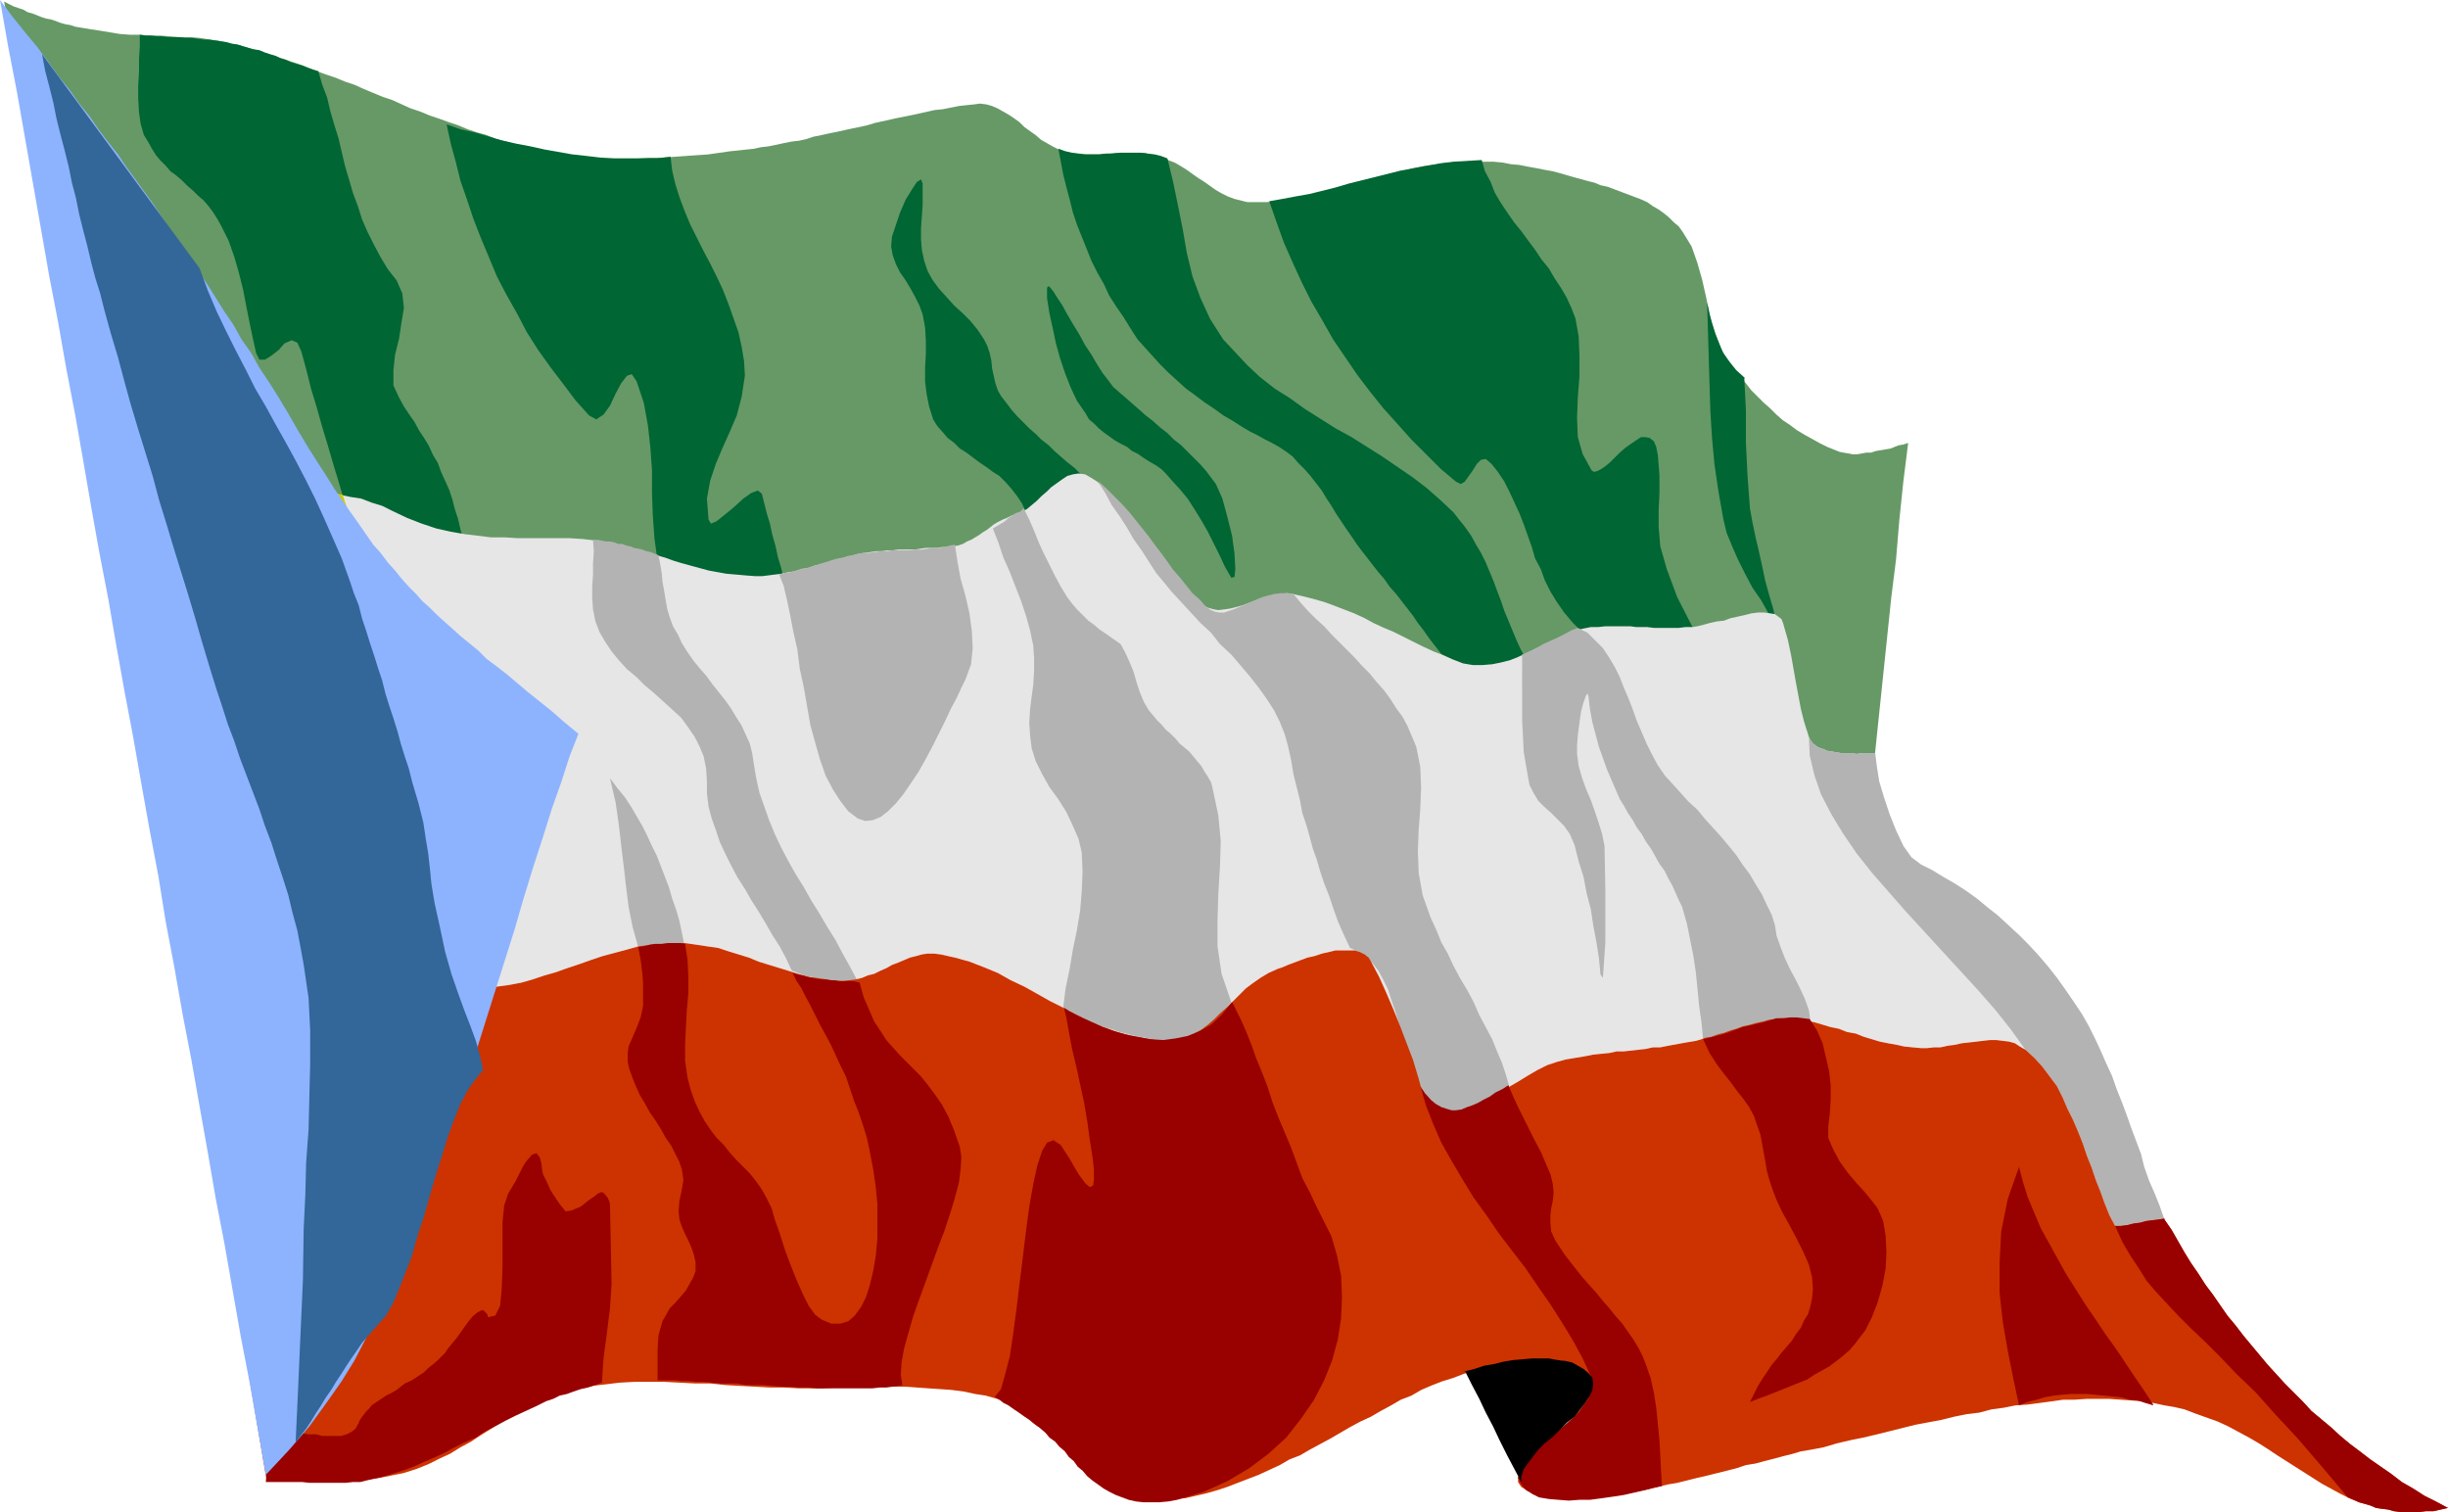 <?xml version="1.0" encoding="UTF-8" standalone="no"?>
<svg
   version="1.0"
   width="129.553mm"
   height="80.01mm"
   id="svg29"
   sodipodi:docname="Equatorial Guinea 2.wmf"
   xmlns:inkscape="http://www.inkscape.org/namespaces/inkscape"
   xmlns:sodipodi="http://sodipodi.sourceforge.net/DTD/sodipodi-0.dtd"
   xmlns="http://www.w3.org/2000/svg"
   xmlns:svg="http://www.w3.org/2000/svg">
  <sodipodi:namedview
     id="namedview29"
     pagecolor="#ffffff"
     bordercolor="#000000"
     borderopacity="0.25"
     inkscape:showpageshadow="2"
     inkscape:pageopacity="0.0"
     inkscape:pagecheckerboard="0"
     inkscape:deskcolor="#d1d1d1"
     inkscape:document-units="mm" />
  <defs
     id="defs1">
    <pattern
       id="WMFhbasepattern"
       patternUnits="userSpaceOnUse"
       width="6"
       height="6"
       x="0"
       y="0" />
  </defs>
  <path
     style="fill:#669966;fill-opacity:1;fill-rule:evenodd;stroke:none"
     d="M 0.808,0.323 19.715,95.197 l 1.454,0.323 1.454,0.323 1.293,0.162 1.293,0.323 h 1.454 l 1.454,0.323 1.454,0.162 h 1.293 l 1.454,0.162 1.293,0.162 1.454,0.162 1.454,0.162 1.454,0.162 1.454,0.162 1.293,0.162 1.454,0.162 2.101,0.162 2.262,0.323 2.262,0.162 2.262,0.162 h 2.262 l 2.424,0.162 2.262,0.162 2.424,0.162 2.424,0.162 2.262,0.162 2.262,0.323 2.262,0.485 2.101,0.485 2.101,0.646 2.101,0.646 1.939,0.97 3.07,1.455 2.909,1.131 2.909,0.97 2.747,0.808 2.909,0.485 2.747,0.323 2.586,0.162 2.586,0.162 h 2.747 2.424 2.586 2.747 2.586 l 2.586,0.323 2.747,0.323 2.747,0.485 1.939,0.323 1.778,0.323 1.939,0.646 1.778,0.485 1.616,0.485 1.939,0.485 1.616,0.646 1.778,0.485 1.616,0.485 1.939,0.646 1.616,0.323 1.939,0.485 1.778,0.323 1.939,0.162 1.778,0.162 h 2.101 1.293 l 1.293,-0.162 1.293,-0.162 h 1.293 l 1.293,-0.323 1.454,-0.323 1.293,-0.323 1.293,-0.323 1.293,-0.323 1.454,-0.485 1.293,-0.323 1.293,-0.323 1.293,-0.323 1.293,-0.323 1.293,-0.323 1.293,-0.323 0.97,-0.323 h 1.131 l 0.97,-0.162 1.131,-0.162 1.131,-0.162 h 1.131 l 1.131,-0.162 h 0.97 1.131 l 1.131,-0.162 h 1.131 l 1.131,-0.162 h 1.131 1.131 l 0.97,-0.162 h 1.131 l 0.97,-0.162 1.131,-0.323 0.97,-0.162 0.808,-0.323 0.646,-0.485 0.808,-0.323 0.808,-0.646 0.808,-0.485 0.808,-0.485 0.646,-0.485 0.808,-0.485 0.808,-0.646 0.808,-0.323 0.97,-0.485 0.97,-0.323 0.97,-0.485 0.97,-0.323 1.131,-0.646 0.97,-0.646 0.97,-0.808 0.97,-0.97 0.97,-0.97 0.97,-0.97 1.131,-0.808 0.97,-0.646 1.131,-0.646 1.131,-0.323 1.131,-0.162 1.131,0.162 1.293,0.485 1.131,0.808 1.454,1.293 1.454,1.778 1.454,1.455 1.131,1.455 1.293,1.455 1.131,1.455 1.131,1.455 1.131,1.293 0.97,1.293 1.131,1.293 0.97,1.455 1.131,1.293 0.97,1.293 1.293,1.455 1.131,1.293 1.293,1.455 1.293,1.455 0.97,0.808 0.97,0.485 1.131,0.485 h 0.97 1.131 l 1.293,-0.162 1.131,-0.323 1.293,-0.485 1.293,-0.323 1.293,-0.485 1.293,-0.485 1.293,-0.485 1.293,-0.323 1.131,-0.162 h 1.293 1.131 l 2.101,0.485 1.939,0.646 2.101,0.485 2.101,0.808 1.939,0.808 2.101,0.808 1.939,0.97 2.101,0.808 1.939,0.808 1.939,1.131 1.939,0.97 2.101,0.97 1.778,0.97 2.101,0.808 1.939,0.97 1.939,0.808 1.939,0.646 2.101,0.323 h 1.939 1.778 l 1.778,-0.323 1.939,-0.646 1.616,-0.646 1.778,-0.646 1.778,-0.97 1.454,-0.808 1.616,-0.808 1.778,-0.808 1.454,-0.646 1.616,-0.646 1.454,-0.323 1.616,-0.323 h 1.454 l 1.293,-0.162 h 1.454 1.131 1.293 1.131 l 1.293,0.162 h 1.131 1.131 1.293 0.97 l 1.293,0.162 h 1.293 l 1.454,-0.162 h 1.293 1.454 l 1.131,-0.162 1.131,-0.323 1.131,-0.162 1.454,-0.323 1.293,-0.323 1.454,-0.323 1.454,-0.485 1.293,-0.323 1.454,-0.323 h 1.293 1.293 0.97 l 0.97,0.323 0.808,0.323 0.646,0.646 0.323,0.808 0.97,3.232 0.646,3.071 0.485,2.748 0.485,2.748 0.485,2.586 0.323,2.586 0.646,2.748 1.131,2.909 0.323,0.646 0.485,0.485 0.646,0.485 0.646,0.323 0.808,0.323 0.808,0.162 h 0.97 l 1.131,0.162 h 0.97 l 0.97,-0.162 h 1.131 1.131 l 0.97,-0.162 h 0.97 l 0.808,-0.162 h 0.97 l 0.808,-7.758 0.808,-7.758 0.808,-7.758 0.808,-7.758 0.97,-7.758 0.646,-7.758 0.808,-7.758 0.97,-7.758 -0.97,0.323 -0.97,0.162 -0.808,0.323 -0.808,0.323 -0.97,0.162 -0.97,0.162 -0.97,0.162 -0.97,0.323 h -0.97 l -0.808,0.162 -0.97,0.162 h -0.97 l -0.808,-0.162 -0.97,-0.162 -0.808,-0.162 -0.808,-0.323 -1.616,-0.646 -1.616,-0.808 -1.454,-0.808 -1.454,-0.808 -1.616,-0.97 -1.293,-0.97 -1.454,-0.97 -1.293,-1.131 -1.293,-1.293 -1.293,-1.131 -1.293,-1.293 -1.131,-1.131 -1.131,-1.455 -1.131,-1.293 -1.131,-1.293 -0.97,-1.455 -1.778,-2.909 -1.131,-3.232 -1.131,-3.556 -0.646,-3.394 -0.808,-3.556 -0.97,-3.394 -1.131,-3.232 -1.778,-2.909 -0.808,-1.131 -0.97,-0.808 -0.97,-0.97 -0.97,-0.808 -1.131,-0.808 -1.131,-0.646 -1.131,-0.808 -1.454,-0.646 -1.293,-0.485 -1.293,-0.485 -1.293,-0.485 -1.293,-0.485 -1.293,-0.485 -1.454,-0.323 -1.131,-0.485 -1.293,-0.323 -1.778,-0.485 -1.778,-0.485 -1.616,-0.485 -1.778,-0.485 -1.778,-0.323 -1.616,-0.323 -1.778,-0.323 -1.616,-0.323 -1.778,-0.162 -1.616,-0.323 -1.778,-0.162 h -1.616 -1.778 -1.778 -1.778 l -1.778,0.162 -2.424,0.323 -2.586,0.323 -2.424,0.485 -2.424,0.646 -2.586,0.646 -2.424,0.646 -2.262,0.646 -2.586,0.808 -2.424,0.808 -2.262,0.646 -2.586,0.646 -2.424,0.323 -2.424,0.485 -2.424,0.323 -2.586,0.162 h -2.424 -1.293 l -1.293,-0.323 -1.293,-0.323 -1.293,-0.485 -1.293,-0.646 -1.131,-0.646 -1.131,-0.808 -1.131,-0.808 -1.293,-0.808 -1.131,-0.808 -1.131,-0.808 -1.293,-0.808 -1.131,-0.646 -1.293,-0.485 -1.293,-0.646 -1.131,-0.323 -1.131,-0.162 -1.131,-0.323 h -1.131 -1.293 -0.97 -1.293 -1.131 l -1.131,0.162 h -1.131 l -1.131,0.162 h -1.293 -0.97 -1.131 l -1.131,-0.162 -1.131,-0.162 -1.131,-0.323 -1.131,-0.323 -1.293,-0.646 -1.131,-0.646 -1.131,-0.646 -1.131,-0.97 -1.131,-0.808 -1.131,-0.808 -0.97,-0.97 -1.131,-0.808 -0.97,-0.646 -1.131,-0.646 -1.131,-0.646 -1.131,-0.485 -1.131,-0.323 -1.293,-0.162 -1.131,0.162 -1.616,0.162 -1.454,0.162 -1.616,0.323 -1.616,0.323 -1.616,0.162 -1.454,0.323 -1.454,0.323 -1.454,0.323 -1.616,0.323 -1.616,0.323 -1.454,0.323 -1.454,0.323 -1.454,0.323 -1.616,0.485 -1.454,0.323 -1.616,0.323 -1.454,0.323 -1.454,0.323 -1.616,0.323 -1.454,0.323 -1.616,0.323 -1.454,0.485 -1.454,0.323 -1.454,0.162 -1.616,0.323 -1.454,0.323 -1.616,0.323 -1.454,0.162 -1.454,0.323 -1.616,0.162 -1.454,0.162 -1.616,0.162 -2.262,0.323 -2.262,0.323 -2.424,0.162 -2.262,0.162 -2.262,0.162 -2.424,0.162 h -2.424 l -2.262,0.162 h -2.262 -2.424 -2.262 l -2.424,-0.162 -2.262,-0.323 -2.262,-0.162 -2.262,-0.323 -2.262,-0.485 -1.939,-0.323 -1.939,-0.485 -1.939,-0.485 -1.939,-0.646 L 99.222,27.799 97.283,26.991 95.505,26.506 93.566,25.86 91.627,25.052 89.688,24.405 87.91,23.759 85.971,23.112 84.032,22.304 82.093,21.658 80.315,20.85 78.538,20.041 76.598,19.395 74.659,18.587 72.72,17.779 70.942,16.971 69.003,16.324 67.064,15.516 65.125,14.869 63.347,14.223 61.408,13.415 59.63,12.768 57.691,12.122 55.752,11.475 53.813,10.829 51.874,10.182 49.934,9.697 47.995,9.051 46.056,8.728 44.117,8.243 42.016,7.92 40.077,7.596 38.138,7.435 H 36.037 L 34.098,7.273 31.997,7.111 H 30.058 L 27.957,6.95 H 26.018 L 23.917,6.788 21.978,6.465 20.038,6.142 17.938,5.818 15.998,5.495 15.029,5.334 14.059,5.01 13.09,4.849 11.958,4.525 11.15,4.202 10.181,3.879 9.211,3.717 8.242,3.394 7.434,3.071 6.626,2.748 5.494,2.424 4.686,1.939 3.717,1.616 2.747,1.293 1.778,0.808 0.808,0.323 Z"
     id="path1" />
  <path
     style="fill:#006633;fill-opacity:1;fill-rule:evenodd;stroke:none"
     d="m 27.957,6.95 1.131,0.162 h 1.131 l 1.293,0.162 h 0.97 l 1.131,0.162 h 1.293 1.131 l 1.131,0.162 h 1.293 l 1.131,0.162 1.131,0.162 h 1.131 l 1.131,0.162 1.131,0.162 1.131,0.162 1.131,0.323 1.131,0.162 0.97,0.323 1.131,0.323 1.131,0.323 1.131,0.162 1.131,0.485 0.97,0.323 1.131,0.323 0.97,0.485 1.131,0.323 0.97,0.485 1.131,0.323 1.131,0.323 1.131,0.485 0.97,0.323 1.131,0.323 0.808,2.748 0.97,2.586 0.646,2.748 0.808,2.748 0.808,2.586 0.646,2.748 0.646,2.748 0.808,2.748 0.808,2.748 0.97,2.586 0.808,2.586 1.131,2.586 1.293,2.586 1.293,2.424 1.454,2.424 1.778,2.263 1.131,2.586 0.323,2.909 -0.485,2.909 -0.485,3.232 -0.808,3.232 -0.323,3.071 v 3.071 l 1.131,2.424 0.97,1.778 0.97,1.455 1.131,1.616 0.97,1.778 0.97,1.455 0.97,1.616 0.808,1.778 0.97,1.616 0.646,1.778 0.808,1.778 0.808,1.778 0.646,1.939 0.485,1.939 0.646,1.94 0.485,2.101 0.646,2.263 -1.454,-0.162 -1.454,-0.323 -1.454,-0.323 -1.454,-0.485 -1.454,-0.485 -1.454,-0.485 -1.616,-0.646 -1.454,-0.485 -1.616,-0.646 -1.454,-0.646 -1.616,-0.646 -1.454,-0.485 -1.454,-0.485 -1.454,-0.485 -1.454,-0.485 -1.454,-0.162 -1.131,-3.879 -1.131,-3.717 -1.131,-3.879 -1.131,-3.717 -1.131,-4.041 -1.131,-3.717 -0.97,-3.879 -0.97,-3.556 -0.808,-1.778 -1.131,-0.485 -1.454,0.646 -1.131,1.293 -1.454,1.131 -1.293,0.808 h -1.131 l -0.646,-1.293 -0.646,-2.909 -0.646,-3.071 -0.646,-3.232 -0.646,-3.394 -0.808,-3.232 -0.97,-3.394 -1.131,-3.232 -1.454,-2.909 -0.808,-1.455 -0.808,-1.293 -0.97,-1.293 -0.97,-1.131 -1.131,-0.97 -0.97,-0.97 -1.131,-0.97 -1.131,-1.131 -1.131,-0.97 -1.131,-0.808 -0.97,-1.131 -1.131,-1.131 -0.808,-0.97 -0.808,-1.293 -0.808,-1.455 -0.808,-1.293 -0.646,-2.263 -0.323,-2.263 -0.162,-2.748 v -2.586 l 0.162,-2.748 v -2.586 l 0.162,-2.586 z"
     id="path2" />
  <path
     style="fill:#006633;fill-opacity:1;fill-rule:evenodd;stroke:none"
     d="m 89.365,24.89 2.747,0.97 2.909,0.646 2.747,0.808 2.747,0.808 2.909,0.646 2.586,0.485 2.909,0.646 2.747,0.485 2.747,0.485 2.909,0.323 2.747,0.323 2.747,0.162 h 2.747 2.909 2.909 l 2.747,-0.323 0.323,2.748 0.646,2.748 0.808,2.586 0.97,2.586 1.131,2.748 1.293,2.586 1.293,2.586 1.454,2.748 1.293,2.586 1.293,2.748 1.131,2.909 0.97,2.748 0.97,2.748 0.646,2.909 0.485,2.909 0.162,2.909 -0.646,4.202 -0.97,3.717 -1.454,3.394 -1.454,3.232 -1.293,3.071 -1.131,3.394 -0.646,3.556 0.323,4.202 0.485,0.808 1.131,-0.485 1.616,-1.293 1.778,-1.455 1.939,-1.778 1.616,-1.131 1.293,-0.485 0.808,0.646 0.485,1.939 0.485,1.94 0.646,2.101 0.485,2.263 0.646,2.263 0.485,2.263 0.646,2.101 0.485,2.101 -1.454,0.323 -1.616,0.162 -1.454,0.162 -1.616,0.162 h -1.454 -1.616 l -1.616,-0.162 -1.616,-0.162 -1.616,-0.162 -1.616,-0.323 -1.616,-0.323 -1.616,-0.485 -1.616,-0.485 -1.616,-0.646 -1.616,-0.646 -1.454,-0.808 -0.646,-4.687 -0.323,-4.525 -0.162,-4.525 v -4.525 l -0.323,-4.525 -0.485,-4.364 -0.808,-4.525 -1.454,-4.364 -0.97,-1.455 -0.97,0.323 -1.131,1.455 -1.131,2.101 -1.131,2.424 -1.293,1.778 -1.454,0.97 -1.454,-0.808 -2.747,-3.071 -2.424,-3.232 -2.586,-3.394 -2.424,-3.394 -2.262,-3.556 -1.939,-3.717 -2.101,-3.717 -1.939,-3.717 -1.616,-3.879 -1.616,-3.879 -1.454,-3.717 -1.293,-3.879 -1.293,-3.717 -0.97,-3.879 -0.97,-3.556 -0.808,-3.717 v 0 z"
     id="path3" />
  <path
     style="fill:#006633;fill-opacity:1;fill-rule:evenodd;stroke:none"
     d="m 205.232,102.47 -0.808,-1.778 -0.97,-1.455 -1.131,-1.455 -1.131,-1.293 -1.293,-1.293 -1.293,-0.808 -1.293,-0.97 -1.454,-0.97 -1.293,-0.97 -1.293,-0.97 -1.293,-0.808 -1.131,-1.131 -1.293,-0.97 -0.97,-1.131 -1.131,-1.293 -0.808,-1.293 -0.808,-2.586 -0.485,-2.424 -0.323,-2.586 v -2.748 l 0.162,-2.748 V 68.206 l -0.162,-2.748 -0.485,-2.586 -0.646,-1.778 -0.808,-1.616 -0.97,-1.778 -0.97,-1.616 -1.131,-1.616 -0.808,-1.616 -0.646,-1.778 -0.323,-1.778 0.162,-1.939 0.808,-2.424 0.808,-2.424 1.131,-2.586 1.293,-2.101 0.97,-1.455 0.808,-0.485 0.323,0.808 v 2.101 2.263 l -0.162,2.263 -0.162,2.263 v 2.263 l 0.162,2.101 0.485,2.263 0.646,1.939 0.97,1.778 1.293,1.778 1.616,1.778 1.454,1.616 1.778,1.616 1.454,1.455 1.454,1.778 1.293,1.939 0.646,1.293 0.485,1.455 0.323,1.455 0.162,1.616 0.323,1.455 0.323,1.455 0.485,1.455 0.646,1.131 1.131,1.455 0.97,1.293 1.131,1.293 1.131,1.131 1.293,1.293 1.293,1.131 1.131,1.131 1.454,1.131 1.131,1.131 1.293,1.131 1.293,1.131 1.454,1.131 1.131,1.131 1.293,1.131 1.293,1.131 1.131,1.293 -1.131,-0.97 -0.97,-0.646 -1.131,-0.323 -0.97,-0.323 h -0.808 l -0.97,0.162 -0.808,0.323 -0.808,0.323 -0.97,0.646 -0.808,0.646 -0.808,0.646 -0.808,0.808 -0.808,0.646 -0.808,0.808 -0.97,0.808 -0.97,0.646 z"
     id="path4" />
  <path
     style="fill:#006633;fill-opacity:1;fill-rule:evenodd;stroke:none"
     d="m 209.433,59.64 0.485,3.071 0.646,2.909 0.646,3.071 0.808,2.909 0.97,2.909 1.131,2.909 1.293,2.748 1.778,2.586 0.646,1.131 0.97,0.808 0.97,0.97 0.97,0.808 1.131,0.808 1.131,0.808 1.131,0.646 1.293,0.646 0.97,0.808 1.293,0.646 1.131,0.808 1.293,0.808 1.131,0.646 1.131,0.808 0.808,0.808 0.97,1.131 1.778,1.939 1.616,1.939 1.454,2.263 1.293,2.101 1.293,2.263 1.131,2.263 1.131,2.263 1.131,2.424 1.293,2.263 0.646,-0.162 0.162,-1.616 -0.162,-3.071 -0.485,-3.556 -0.97,-3.879 -0.97,-3.556 -1.293,-2.909 -0.97,-1.293 -0.97,-1.293 -1.131,-1.293 -1.293,-1.293 -1.293,-1.293 -1.293,-1.293 -1.454,-1.131 -1.293,-1.293 -1.454,-1.131 -1.454,-1.293 -1.454,-1.131 -1.454,-1.293 -1.293,-1.131 -1.293,-1.131 -1.131,-0.97 -1.293,-1.131 -0.97,-1.293 -1.131,-1.455 -1.131,-1.778 -1.131,-1.939 -1.293,-1.939 -1.131,-2.101 -1.293,-2.101 -1.131,-1.939 -0.97,-1.778 -0.97,-1.455 -0.808,-1.293 -0.646,-0.808 -0.323,-0.323 -0.323,0.323 v 0.646 1.455 z"
     id="path5" />
  <path
     style="fill:#006633;fill-opacity:1;fill-rule:evenodd;stroke:none"
     d="m 211.696,29.739 1.293,0.485 1.454,0.323 1.293,0.162 1.454,0.162 h 1.293 1.454 l 1.454,-0.162 h 1.293 l 1.454,-0.162 h 1.293 1.293 1.454 l 1.293,0.162 1.454,0.162 1.293,0.323 1.293,0.485 1.131,4.687 0.97,4.687 0.97,4.849 0.808,4.687 1.131,4.687 1.616,4.364 1.939,4.202 2.586,4.041 2.424,2.586 2.424,2.586 2.586,2.424 2.909,2.263 3.07,1.939 2.909,2.101 3.07,1.939 3.07,1.939 3.232,1.778 3.07,1.939 3.07,1.939 3.07,2.101 3.07,2.101 2.747,2.101 2.747,2.424 2.586,2.424 1.131,1.455 1.293,1.616 1.131,1.616 0.97,1.778 0.97,1.616 0.97,1.939 0.808,1.94 0.808,1.94 0.646,1.778 0.808,2.101 0.646,1.94 0.808,1.939 0.808,1.94 0.808,1.939 0.808,1.778 0.97,1.778 -0.808,0.646 -0.646,0.485 -0.808,0.323 -0.97,0.323 -0.97,0.323 -0.97,0.162 -0.97,0.162 -0.808,0.162 h -1.131 -0.97 -0.97 l -1.131,-0.162 -0.97,-0.162 h -0.808 l -0.97,-0.162 -0.808,-0.162 -1.131,-1.455 -1.131,-1.455 -1.131,-1.455 -1.131,-1.455 -1.131,-1.616 -1.131,-1.455 -0.97,-1.455 -1.131,-1.455 -1.131,-1.455 -1.131,-1.455 -1.293,-1.455 -1.131,-1.616 -1.131,-1.293 -1.131,-1.455 -1.131,-1.455 -1.131,-1.455 -0.97,-1.293 -0.97,-1.455 -1.131,-1.616 -0.97,-1.455 -0.97,-1.455 -0.97,-1.616 -0.97,-1.455 -0.97,-1.616 -1.131,-1.455 -1.131,-1.455 -1.131,-1.293 -1.293,-1.293 -1.131,-1.293 -1.293,-0.97 -1.454,-0.97 -1.454,-0.808 -1.293,-0.646 -1.454,-0.808 -1.616,-0.808 -1.616,-0.97 -1.778,-1.131 -1.939,-1.131 -1.778,-1.293 -1.939,-1.293 -1.939,-1.455 -1.778,-1.293 -1.778,-1.616 -1.778,-1.616 -1.616,-1.616 -1.616,-1.778 -1.454,-1.616 -1.454,-1.616 -1.454,-2.263 -1.293,-2.101 -1.454,-2.101 -1.454,-2.263 -1.131,-2.424 -1.293,-2.263 -1.131,-2.263 -0.97,-2.424 -0.97,-2.424 -0.97,-2.424 -0.808,-2.424 -0.646,-2.586 -0.646,-2.424 -0.646,-2.586 -0.485,-2.586 -0.485,-2.586 z"
     id="path6" />
  <path
     style="fill:#006633;fill-opacity:1;fill-rule:evenodd;stroke:none"
     d="m 253.873,40.245 2.747,-0.485 2.586,-0.485 2.747,-0.485 2.586,-0.646 2.586,-0.646 2.747,-0.808 2.586,-0.646 2.586,-0.646 2.586,-0.646 2.586,-0.646 2.747,-0.485 2.586,-0.485 2.586,-0.485 2.747,-0.323 2.747,-0.162 2.747,-0.162 0.646,2.263 1.131,2.101 0.808,2.101 1.131,1.939 1.293,1.939 1.454,2.101 1.454,1.778 1.293,1.778 1.454,1.939 1.293,1.939 1.454,1.778 1.131,1.939 1.293,1.939 1.131,1.939 0.97,2.101 0.808,2.101 0.646,3.556 0.162,3.879 v 4.202 l -0.323,4.041 -0.162,4.202 0.162,3.879 0.97,3.394 1.778,3.232 0.485,0.323 0.646,-0.162 0.646,-0.323 0.97,-0.646 0.97,-0.808 0.97,-0.97 0.97,-0.97 1.131,-0.97 1.131,-0.808 0.97,-0.646 0.97,-0.646 h 0.97 l 0.808,0.162 0.808,0.646 0.485,1.131 0.323,1.616 0.323,4.041 v 3.556 l -0.162,3.394 v 3.394 l 0.323,3.879 1.293,4.525 2.101,5.657 3.555,6.95 h -1.454 -1.454 -1.293 -1.454 -1.454 -1.293 -1.454 -1.454 -1.454 -1.454 -1.293 -1.454 -1.293 -1.454 -1.454 -1.454 l -1.778,-1.778 -1.778,-2.101 -1.454,-2.101 -1.293,-2.101 -1.131,-2.263 -0.808,-2.263 -1.131,-2.101 -0.646,-2.263 -0.808,-2.263 -0.808,-2.263 -0.808,-2.101 -0.97,-2.101 -0.97,-2.101 -1.131,-2.263 -1.293,-1.939 -1.293,-1.616 -1.131,-0.97 -0.97,0.162 -0.808,0.808 -0.808,1.293 -0.808,1.131 -0.808,1.131 -0.808,0.485 -0.97,-0.485 -3.07,-2.586 -2.909,-2.909 -2.909,-2.909 -2.747,-3.071 -2.909,-3.232 -2.586,-3.232 -2.586,-3.394 -2.424,-3.556 -2.424,-3.556 -2.101,-3.717 -2.262,-3.879 -1.939,-3.879 -1.778,-3.879 -1.778,-4.041 -1.454,-4.041 z"
     id="path7" />
  <path
     style="fill:#006633;fill-opacity:1;fill-rule:evenodd;stroke:none"
     d="m 348.894,75.64 0.323,6.465 v 6.465 l 0.323,6.627 0.485,6.465 0.485,2.748 0.646,3.071 0.646,2.748 0.646,2.909 0.646,3.071 0.808,2.909 0.808,2.748 0.646,3.071 -1.616,-2.263 -1.454,-2.586 -1.778,-2.586 -1.454,-2.748 -1.454,-2.909 -1.131,-2.586 -1.131,-2.748 -0.646,-2.748 -0.97,-5.495 -0.808,-5.495 -0.485,-5.334 -0.323,-5.172 -0.162,-5.334 -0.162,-5.334 -0.162,-5.495 -0.162,-5.657 0.485,2.263 0.485,1.939 0.646,2.101 0.808,1.939 0.808,1.939 1.293,1.778 1.293,1.616 1.778,1.616 v 0 z"
     id="path8" />
  <path
     style="fill:#e6e6e6;fill-opacity:1;fill-rule:evenodd;stroke:none"
     d="m 375.073,150.634 h -0.97 -0.808 -0.97 l -0.97,0.162 -0.97,-0.162 h -0.97 -1.131 l -0.97,-0.162 -0.97,-0.162 -0.97,-0.162 -0.646,-0.323 -0.97,-0.323 -0.485,-0.323 -0.646,-0.485 -0.485,-0.646 -0.323,-0.646 -0.97,-3.071 -0.646,-2.586 -0.485,-2.586 -0.485,-2.586 -0.485,-2.748 -0.485,-2.748 -0.646,-3.071 -0.97,-3.394 -0.323,-0.808 -0.646,-0.485 -0.646,-0.485 -0.97,-0.162 -1.131,-0.162 h -1.293 l -1.293,0.162 -1.293,0.323 -1.454,0.323 -1.454,0.323 -1.293,0.485 -1.454,0.162 -1.454,0.323 -1.131,0.323 -1.293,0.323 -0.97,0.162 h -1.454 l -1.293,0.162 h -1.454 -1.293 -1.131 -1.131 l -1.293,-0.162 h -1.131 -1.131 l -1.131,-0.162 h -1.293 -1.293 -1.131 -1.293 l -1.454,0.162 h -1.454 l -1.616,0.323 -1.454,0.323 -1.454,0.485 -1.616,0.808 -1.616,0.808 -1.778,0.808 -1.616,0.808 -1.616,0.808 -1.778,0.808 -1.616,0.646 -1.939,0.485 -1.616,0.323 -1.939,0.162 h -1.939 l -1.939,-0.323 -2.101,-0.808 -1.778,-0.808 -2.101,-0.808 -2.101,-0.97 -1.939,-0.97 -1.939,-0.97 -1.939,-0.97 -1.939,-0.808 -2.101,-0.97 -1.778,-0.97 -2.101,-0.97 -2.101,-0.808 -2.101,-0.808 -1.778,-0.646 -2.262,-0.646 -1.939,-0.485 -2.101,-0.485 -1.131,-0.162 -1.131,0.162 -1.293,0.162 -1.293,0.323 -1.293,0.323 -1.293,0.485 -1.293,0.485 -1.293,0.485 -1.131,0.323 -1.293,0.323 -1.131,0.162 -1.293,0.162 -0.97,-0.162 -1.131,-0.323 -0.97,-0.485 -0.97,-0.808 -1.293,-1.455 -1.293,-1.455 -1.131,-1.293 -1.131,-1.455 -1.131,-1.293 -0.97,-1.455 -1.131,-1.293 -1.131,-1.293 -0.97,-1.293 -1.131,-1.293 -1.131,-1.455 -1.131,-1.455 -1.131,-1.455 -1.293,-1.455 -1.454,-1.616 -1.454,-1.616 -1.293,-1.293 -1.293,-0.808 -1.131,-0.646 -1.293,-0.162 -1.131,0.162 -1.131,0.323 -0.97,0.646 -1.131,0.808 -1.131,0.808 -0.808,0.808 -1.131,0.97 -0.97,0.97 -0.97,0.808 -0.97,0.808 -0.97,0.485 -1.131,0.485 -0.97,0.323 -0.97,0.485 -0.808,0.323 -0.97,0.485 -0.808,0.485 -0.808,0.646 -0.646,0.485 -0.808,0.485 -0.646,0.485 -0.808,0.485 -0.808,0.485 -0.808,0.323 -0.808,0.485 -0.97,0.323 -0.97,0.162 -1.131,0.162 h -1.131 l -0.97,0.162 h -1.131 -1.131 l -1.131,0.162 -0.97,0.162 h -1.131 -1.131 -1.131 l -1.131,0.162 h -1.131 l -0.97,0.162 h -1.131 l -1.131,0.162 -1.131,0.162 -0.97,0.162 -1.293,0.323 -1.293,0.323 -1.293,0.323 -1.293,0.323 -1.293,0.485 -1.293,0.323 -1.454,0.323 -1.293,0.485 -1.293,0.162 -1.293,0.485 -1.293,0.162 -1.454,0.323 -1.293,0.162 -1.293,0.162 -1.293,0.162 h -1.293 l -2.101,-0.162 -1.778,-0.162 -1.939,-0.162 -1.778,-0.323 -1.778,-0.323 -1.778,-0.485 -1.778,-0.485 -1.778,-0.485 -1.616,-0.485 -1.778,-0.646 -1.778,-0.485 -1.778,-0.485 -1.778,-0.485 -1.939,-0.485 -1.778,-0.485 -1.939,-0.485 -2.747,-0.485 -2.747,-0.323 -2.586,-0.162 h -2.424 -2.747 -2.586 -2.586 l -2.586,-0.162 h -2.747 l -2.586,-0.323 -2.747,-0.323 -2.747,-0.485 -2.909,-0.646 -2.909,-0.97 -2.909,-1.131 -3.07,-1.455 -1.939,-0.97 -2.101,-0.646 -2.101,-0.808 -2.101,-0.323 -2.262,-0.485 -2.262,-0.323 -2.262,-0.323 -2.262,-0.162 -2.586,-0.162 H 56.237 L 53.813,97.783 h -2.262 l -2.262,-0.323 H 47.187 L 44.925,97.136 42.662,96.975 41.208,96.813 39.915,96.652 38.461,96.49 36.845,96.328 H 35.552 33.936 32.482 31.189 29.734 L 28.28,96.167 H 26.826 l -1.293,-0.162 -1.616,-0.162 h -1.293 l -1.454,-0.323 -1.454,-0.323 16.483,99.399 1.778,0.162 1.939,0.162 1.778,0.162 1.939,0.162 1.778,0.162 1.939,0.162 1.939,0.162 1.939,0.162 1.778,0.323 h 1.939 l 1.939,0.323 h 1.939 l 1.939,0.162 1.939,0.162 1.778,0.162 h 1.939 l 1.939,0.323 h 1.939 l 1.939,0.162 1.778,0.162 h 1.939 1.939 l 1.939,0.162 h 1.939 1.939 1.939 1.778 1.939 1.939 l 1.778,-0.162 h 1.939 1.778 l 2.424,-0.323 2.424,-0.323 2.586,-0.485 2.262,-0.646 2.424,-0.808 2.262,-0.646 2.262,-0.808 2.424,-0.808 2.262,-0.808 2.424,-0.808 2.424,-0.646 2.424,-0.646 2.262,-0.646 2.424,-0.323 2.424,-0.162 2.424,-0.162 h 2.101 l 2.262,0.323 2.101,0.323 2.262,0.323 1.939,0.646 2.101,0.646 2.101,0.646 1.939,0.808 2.101,0.646 2.101,0.646 2.101,0.646 2.101,0.646 1.939,0.485 2.262,0.323 2.101,0.323 2.101,0.162 1.293,-0.162 1.293,-0.162 1.293,-0.323 1.131,-0.485 1.293,-0.323 1.293,-0.646 1.131,-0.485 1.131,-0.646 1.293,-0.485 1.131,-0.485 1.131,-0.485 1.293,-0.323 1.131,-0.323 1.131,-0.162 h 1.293 l 1.293,0.162 2.909,0.646 2.909,0.808 2.909,1.131 2.747,1.131 2.586,1.455 2.747,1.293 2.586,1.455 2.586,1.455 2.586,1.293 2.586,1.455 2.747,1.293 2.747,1.131 2.747,0.97 2.909,0.808 2.909,0.485 3.07,0.485 h 1.778 l 1.616,-0.323 1.616,-0.485 1.454,-0.646 1.454,-0.808 1.293,-0.97 1.293,-1.131 1.131,-1.131 1.293,-1.131 1.293,-1.293 1.293,-1.293 1.293,-1.293 1.293,-0.97 1.616,-1.131 1.616,-0.97 1.778,-0.808 0.97,-0.323 1.131,-0.485 1.293,-0.485 1.293,-0.485 1.293,-0.485 1.454,-0.323 1.454,-0.485 1.454,-0.323 1.293,-0.323 h 1.293 1.293 1.293 l 0.97,0.323 0.97,0.485 0.808,0.646 0.485,0.808 1.616,3.071 1.454,3.232 1.454,3.394 1.293,3.232 1.293,3.394 1.293,3.394 0.97,3.232 0.97,3.394 0.97,1.616 1.131,1.293 1.293,0.646 1.616,0.323 1.616,-0.162 1.778,-0.646 2.101,-0.808 1.939,-0.808 2.101,-1.131 2.101,-1.293 2.262,-1.293 2.101,-1.293 1.939,-1.131 1.939,-0.97 1.939,-0.646 1.778,-0.485 1.939,-0.323 1.939,-0.323 1.616,-0.323 1.616,-0.162 1.616,-0.162 1.454,-0.323 h 1.454 l 1.454,-0.162 1.454,-0.162 1.454,-0.162 1.454,-0.323 h 1.454 l 1.616,-0.323 1.778,-0.323 1.778,-0.323 1.939,-0.323 1.131,-0.323 0.808,-0.323 1.131,-0.162 1.293,-0.485 1.293,-0.323 1.293,-0.485 1.131,-0.323 1.293,-0.485 1.454,-0.323 1.131,-0.323 1.454,-0.323 1.131,-0.323 1.293,-0.162 0.97,-0.162 h 1.131 0.97 l 1.616,0.162 1.616,0.323 1.616,0.323 1.616,0.485 1.616,0.485 1.616,0.323 1.616,0.646 1.778,0.323 1.616,0.646 1.616,0.485 1.616,0.485 1.616,0.323 1.778,0.323 1.454,0.323 1.616,0.162 1.778,0.162 h 1.131 l 1.454,-0.162 h 1.293 l 1.454,-0.323 1.293,-0.162 1.454,-0.323 1.454,-0.162 1.454,-0.162 1.293,-0.162 1.454,-0.162 h 1.293 l 1.293,0.162 1.293,0.162 1.131,0.323 0.97,0.646 1.131,0.646 1.778,1.616 1.616,1.778 1.454,1.94 1.454,1.939 1.131,2.263 0.97,2.263 1.131,2.263 0.97,2.263 0.97,2.424 0.808,2.424 0.97,2.424 0.808,2.424 0.97,2.424 0.808,2.263 0.97,2.424 1.131,2.101 h 1.131 l 1.293,-0.162 1.293,-0.323 1.293,-0.162 1.131,-0.323 1.293,-0.162 1.293,-0.162 h 1.131 l -0.97,-2.748 -0.97,-2.424 -1.131,-2.586 -0.97,-2.748 -0.646,-2.586 -0.97,-2.586 -0.97,-2.586 -0.97,-2.748 -0.97,-2.586 -0.97,-2.424 -0.97,-2.748 -1.131,-2.424 -1.131,-2.586 -1.131,-2.424 -1.293,-2.586 -1.293,-2.263 -1.616,-2.424 -1.778,-2.586 -1.616,-2.263 -1.778,-2.263 -1.939,-2.263 -1.939,-2.101 -1.939,-1.939 -2.101,-1.94 -2.101,-1.94 -2.262,-1.778 -1.939,-1.616 -2.262,-1.616 -2.262,-1.455 -2.262,-1.293 -2.101,-1.293 -2.262,-1.131 -1.939,-1.455 -1.616,-2.263 -1.454,-3.071 -1.293,-3.232 -1.131,-3.394 -0.97,-3.232 -0.485,-3.071 -0.323,-2.586 z"
     id="path9" />
  <path
     style="fill:#b3b3b3;fill-opacity:1;fill-rule:evenodd;stroke:none"
     d="m 375.073,150.634 h -0.97 -0.808 -0.97 l -0.97,0.162 -0.97,-0.162 h -0.97 -1.131 l -0.97,-0.162 -0.97,-0.162 -0.97,-0.162 -0.646,-0.323 -0.97,-0.323 -0.485,-0.323 -0.646,-0.485 -0.485,-0.646 -0.323,-0.646 0.162,3.717 0.97,4.041 1.293,3.717 2.101,4.041 2.262,3.717 2.747,4.041 3.07,3.879 3.394,3.879 3.394,3.879 3.717,4.041 3.555,3.879 3.717,4.041 3.555,3.879 3.394,3.879 3.07,3.879 2.909,4.041 1.778,1.616 1.616,1.778 1.454,1.94 1.454,1.939 1.131,2.263 0.97,2.263 1.131,2.263 0.97,2.263 0.97,2.424 0.808,2.424 0.97,2.424 0.808,2.424 0.97,2.424 0.808,2.263 0.97,2.424 1.131,2.101 h 1.131 l 1.293,-0.162 1.293,-0.323 1.293,-0.162 1.131,-0.323 1.293,-0.162 1.293,-0.162 h 1.131 l -0.97,-2.748 -0.97,-2.424 -1.131,-2.586 -0.97,-2.748 -0.646,-2.586 -0.97,-2.586 -0.97,-2.586 -0.97,-2.748 -0.97,-2.586 -0.97,-2.424 -0.97,-2.748 -1.131,-2.424 -1.131,-2.586 -1.131,-2.424 -1.293,-2.586 -1.293,-2.263 -1.616,-2.424 -1.778,-2.586 -1.616,-2.263 -1.778,-2.263 -1.939,-2.263 -1.939,-2.101 -1.939,-1.939 -2.101,-1.94 -2.101,-1.94 -2.262,-1.778 -1.939,-1.616 -2.262,-1.616 -2.262,-1.455 -2.262,-1.293 -2.101,-1.293 -2.262,-1.131 -1.939,-1.455 -1.616,-2.263 -1.454,-3.071 -1.293,-3.232 -1.131,-3.394 -0.97,-3.232 -0.485,-3.071 -0.323,-2.586 z"
     id="path10" />
  <path
     style="fill:#ccca00;fill-opacity:1;fill-rule:evenodd;stroke:none"
     d="m 68.518,98.914 0.97,2.909 1.454,4.041 1.616,5.01 2.101,5.98 2.101,6.142 2.101,6.627 2.101,6.788 1.939,6.303 1.778,6.303 1.293,5.334 0.808,4.364 0.323,3.394 -0.323,2.101 -0.97,0.485 -2.101,-1.455 -2.747,-3.717 -3.07,-2.586 -1.616,1.293 -0.646,4.525 0.162,6.627 0.485,7.758 0.485,7.92 0.323,6.95 -0.162,5.334 h -9.211 l 0.323,-6.627 -0.162,-6.788 -0.485,-7.111 -0.808,-7.273 -1.131,-7.435 -1.293,-7.273 -1.454,-7.273 -1.616,-7.111 -1.778,-6.95 -1.616,-6.627 -1.616,-6.303 -1.616,-5.657 -1.454,-5.334 -1.131,-4.687 -0.808,-3.879 -0.646,-3.071 1.293,-0.162 h 1.293 1.131 1.131 0.97 0.97 1.131 0.97 l 1.131,0.162 0.97,0.162 h 1.131 l 1.131,0.162 0.97,0.162 1.293,0.162 1.293,0.162 z"
     id="path11" />
  <path
     style="fill:#b3b3b3;fill-opacity:1;fill-rule:evenodd;stroke:none"
     d="m 131.704,111.036 0.323,1.616 0.323,1.94 0.162,1.778 0.323,1.778 0.323,1.939 0.323,1.778 0.485,1.616 0.646,1.778 0.97,1.616 0.808,1.778 1.131,1.778 1.131,1.616 1.293,1.616 1.293,1.455 1.293,1.778 1.293,1.616 1.293,1.616 1.131,1.616 0.97,1.616 1.131,1.778 0.808,1.778 0.808,1.778 0.485,1.939 0.323,2.101 0.485,2.909 0.646,2.909 0.97,2.748 0.97,2.748 1.131,2.748 1.293,2.748 1.454,2.748 1.454,2.586 1.616,2.586 1.454,2.586 1.616,2.586 1.616,2.748 1.616,2.586 1.454,2.748 1.454,2.586 1.454,2.748 h -0.808 l -0.97,0.162 h -0.646 -0.808 -0.808 -0.808 l -0.808,-0.162 h -0.97 l -0.808,-0.162 -0.808,-0.162 -0.808,-0.323 -0.97,-0.162 -0.646,-0.162 -0.808,-0.323 -0.808,-0.323 -0.808,-0.323 -1.131,-2.424 -1.293,-2.424 -1.454,-2.263 -1.293,-2.263 -1.454,-2.424 -1.454,-2.263 -1.293,-2.263 -1.454,-2.263 -1.293,-2.424 -1.131,-2.263 -1.131,-2.424 -0.808,-2.424 -0.808,-2.263 -0.646,-2.424 -0.323,-2.586 v -2.424 l -0.162,-2.586 -0.485,-2.424 -0.808,-1.94 -0.97,-1.939 -1.454,-2.101 -1.293,-1.778 -1.778,-1.616 -1.778,-1.616 -1.778,-1.616 -1.939,-1.616 -1.616,-1.616 -1.939,-1.616 -1.616,-1.778 -1.454,-1.778 -1.293,-1.94 -1.131,-1.939 -0.808,-2.101 -0.485,-2.424 -0.162,-2.263 v -2.263 l 0.162,-2.424 v -2.263 l 0.162,-2.424 -0.162,-2.263 h 0.97 l 0.808,0.162 0.808,0.162 h 0.808 l 0.808,0.162 0.808,0.323 h 0.808 l 0.808,0.323 0.808,0.162 0.808,0.323 0.808,0.162 0.808,0.162 0.808,0.323 0.808,0.162 0.808,0.323 z"
     id="path12" />
  <path
     style="fill:#b3b3b3;fill-opacity:1;fill-rule:evenodd;stroke:none"
     d="m 204.747,101.662 1.131,2.263 0.97,2.263 0.97,2.424 0.97,2.101 1.131,2.263 1.131,2.263 1.131,2.101 1.293,2.101 0.97,1.293 0.97,1.131 1.131,1.131 1.131,1.131 1.131,0.808 1.131,0.97 1.454,0.97 1.131,0.808 1.616,1.131 0.97,1.778 0.808,1.778 0.808,1.94 0.646,2.263 0.646,1.94 0.808,1.94 0.97,1.616 0.808,0.97 0.808,0.97 0.97,0.97 0.808,0.97 0.97,0.808 0.97,0.97 0.808,0.97 0.97,0.808 0.97,0.808 0.808,0.97 0.808,0.97 0.808,0.97 0.646,1.131 0.646,0.97 0.646,1.131 0.323,1.293 1.131,5.334 0.485,5.172 -0.162,5.172 -0.323,5.334 -0.162,5.172 v 5.334 l 0.808,5.495 1.939,5.657 -0.646,0.808 -0.646,1.131 -0.808,0.808 -0.808,0.808 -0.808,0.646 -0.808,0.646 -0.808,0.646 -0.808,0.646 -0.97,0.323 -0.97,0.485 -0.808,0.323 -0.97,0.323 -0.97,0.162 -0.808,0.162 h -0.808 l -0.97,-0.162 -1.293,-0.162 -1.293,-0.162 -1.293,-0.323 -1.293,-0.162 -1.293,-0.323 -1.293,-0.323 -1.293,-0.323 -1.293,-0.485 -1.293,-0.323 -1.293,-0.485 -1.293,-0.485 -1.131,-0.485 -1.293,-0.485 -1.293,-0.646 -1.131,-0.646 -1.131,-0.808 0.485,-3.879 0.808,-3.879 0.646,-3.879 0.808,-3.879 0.646,-3.879 0.323,-3.879 0.162,-3.879 -0.162,-3.879 -0.646,-2.748 -1.131,-2.586 -1.293,-2.748 -1.616,-2.586 -1.778,-2.424 -1.454,-2.586 -1.293,-2.586 -0.808,-2.586 -0.323,-2.586 -0.162,-2.586 0.162,-2.586 0.323,-2.586 0.323,-2.424 0.162,-2.748 v -2.424 l -0.162,-2.586 -0.646,-3.071 -0.808,-2.909 -0.97,-2.909 -1.131,-2.909 -1.131,-2.909 -1.293,-2.909 -0.97,-2.909 -1.131,-2.909 0.808,-0.485 0.808,-0.485 0.808,-0.485 0.646,-0.646 0.808,-0.485 0.646,-0.485 0.97,-0.323 0.646,-0.646 z"
     id="path13" />
  <path
     style="fill:#b3b3b3;fill-opacity:1;fill-rule:evenodd;stroke:none"
     d="m 219.614,96.328 1.454,2.263 1.293,2.424 1.616,2.263 1.454,2.263 1.293,2.263 1.616,2.263 1.454,2.263 1.454,2.263 1.616,1.939 1.454,1.778 1.939,2.101 1.939,2.101 1.939,2.101 2.101,1.939 1.778,2.263 2.262,2.101 1.939,2.263 1.778,2.101 1.778,2.263 1.616,2.263 1.454,2.263 1.131,2.263 0.97,2.424 0.646,2.263 0.646,2.909 0.485,2.909 0.646,2.586 0.646,2.586 0.485,2.586 0.808,2.424 0.646,2.263 0.646,2.424 0.808,2.263 0.646,2.263 0.808,2.424 0.97,2.424 0.808,2.424 0.97,2.748 1.131,2.586 1.293,2.748 1.778,0.808 1.454,0.808 1.293,1.455 1.131,1.455 0.97,1.778 0.97,1.939 0.646,2.101 0.808,2.263 0.646,2.263 0.646,2.424 0.646,2.263 0.808,2.424 0.808,2.101 0.808,2.263 1.131,1.939 1.293,1.94 1.131,0.97 0.97,0.97 0.97,0.485 1.131,0.323 h 0.97 l 0.97,-0.162 1.131,-0.162 0.97,-0.485 0.97,-0.485 1.131,-0.646 0.97,-0.646 0.97,-0.485 0.97,-0.808 0.808,-0.485 0.97,-0.646 0.97,-0.323 -0.646,-2.263 -0.808,-2.424 -0.97,-2.263 -0.97,-2.424 -1.293,-2.424 -1.293,-2.424 -1.131,-2.586 -1.293,-2.424 -1.454,-2.424 -1.293,-2.424 -1.131,-2.424 -1.293,-2.263 -0.97,-2.424 -1.131,-2.424 -0.808,-2.263 -0.808,-2.263 -0.808,-4.525 -0.162,-4.364 0.162,-4.202 0.323,-4.202 0.162,-4.364 -0.162,-4.041 -0.808,-4.041 -1.778,-4.202 -0.97,-1.778 -1.293,-1.778 -1.131,-1.778 -1.293,-1.778 -1.454,-1.616 -1.454,-1.778 -1.454,-1.455 -1.454,-1.616 -1.616,-1.616 -1.616,-1.616 -1.454,-1.455 -1.454,-1.616 -1.616,-1.455 -1.616,-1.616 -1.454,-1.616 -1.454,-1.778 -1.131,-0.162 h -1.454 l -1.293,0.162 -1.293,0.323 -1.131,0.323 -1.131,0.485 -1.131,0.485 -1.131,0.485 -1.131,0.485 -1.131,0.485 -0.97,0.323 -0.97,0.323 h -0.97 l -0.808,-0.162 -0.808,-0.323 -0.97,-0.646 -1.293,-1.455 -1.454,-1.293 -1.293,-1.616 -1.293,-1.616 -1.293,-1.455 -1.131,-1.616 -1.293,-1.778 -1.131,-1.455 -1.293,-1.778 -1.293,-1.616 -1.293,-1.616 -1.293,-1.616 -1.454,-1.616 -1.454,-1.455 -1.616,-1.616 -1.616,-1.455 v 0 z"
     id="path14" />
  <path
     style="fill:#b3b3b3;fill-opacity:1;fill-rule:evenodd;stroke:none"
     d="m 304.454,130.916 1.454,-0.646 1.454,-0.646 1.293,-0.808 1.454,-0.646 1.454,-0.646 1.293,-0.646 1.454,-0.808 1.293,-0.485 1.939,0.97 1.616,1.616 1.454,1.455 1.293,1.94 1.131,1.939 0.97,1.94 0.808,2.101 0.97,2.263 0.808,2.101 0.808,2.263 0.97,2.263 0.97,2.263 1.131,2.263 1.131,2.101 1.454,2.101 1.778,1.94 1.454,1.616 1.454,1.616 1.778,1.616 1.454,1.778 1.616,1.778 1.616,1.778 1.616,1.94 1.454,1.778 1.293,1.94 1.454,1.94 1.131,1.939 1.293,2.101 0.97,2.101 0.97,1.94 0.646,2.101 0.323,2.101 0.808,2.263 0.808,2.101 0.97,2.101 1.131,2.101 0.97,1.94 0.97,2.101 0.808,2.263 0.323,2.424 h -0.97 l -0.97,-0.323 -1.131,-0.162 -0.97,-0.162 H 356.974 l -1.131,-0.162 -0.97,0.162 -0.97,0.162 -0.808,0.323 -0.646,0.162 -0.808,0.162 -0.646,0.323 -0.97,0.162 -0.808,0.323 -0.808,0.162 -0.808,0.323 -0.646,0.323 -0.808,0.162 -0.97,0.323 -0.97,0.162 -0.808,0.323 -0.97,0.162 -0.808,0.162 -0.97,0.323 -0.323,-3.394 -0.485,-3.394 -0.323,-3.394 -0.323,-3.232 -0.485,-3.232 -0.646,-3.232 -0.646,-3.232 -0.97,-3.394 -0.646,-1.293 -0.646,-1.455 -0.646,-1.455 -0.808,-1.455 -0.808,-1.616 -0.97,-1.293 -0.808,-1.455 -0.808,-1.455 -1.131,-1.616 -0.808,-1.455 -0.97,-1.293 -0.808,-1.455 -0.97,-1.455 -0.808,-1.455 -0.808,-1.293 -0.646,-1.455 -0.97,-2.263 -0.97,-2.263 -0.808,-2.263 -0.808,-2.263 -0.646,-2.424 -0.646,-2.424 -0.485,-2.586 -0.323,-2.748 -0.162,-0.485 -0.323,0.485 -0.485,1.293 -0.485,1.778 -0.323,2.263 -0.323,2.424 -0.162,2.101 v 1.778 l 0.323,2.424 0.646,2.263 0.808,2.263 0.97,2.263 0.808,2.263 0.808,2.424 0.646,2.101 0.485,2.424 0.162,8.889 v 10.344 l -0.485,7.111 -0.485,-0.646 -0.323,-3.394 -0.485,-3.071 -0.646,-3.394 -0.485,-3.232 -0.808,-3.071 -0.646,-3.394 -0.97,-3.071 -0.808,-3.232 -0.97,-2.263 -1.131,-1.616 -1.293,-1.293 -1.293,-1.293 -1.454,-1.293 -1.131,-1.131 -0.97,-1.616 -0.808,-1.616 -1.131,-6.465 -0.323,-6.465 v -6.627 z"
     id="path15" />
  <path
     style="fill:#b3b3b3;fill-opacity:1;fill-rule:evenodd;stroke:none"
     d="m 127.664,189.424 1.131,-0.162 1.131,-0.323 h 1.131 l 1.293,-0.162 h 1.131 l 1.293,-0.162 1.131,0.162 0.97,0.162 -0.485,-2.424 -0.485,-2.263 -0.646,-2.263 -0.808,-2.263 -0.646,-2.263 -0.808,-2.101 -0.808,-2.101 -0.808,-2.101 -0.97,-1.94 -0.97,-2.101 -0.97,-1.94 -1.131,-1.939 -1.131,-1.94 -1.293,-1.94 -1.454,-1.778 -1.454,-1.939 1.131,4.849 0.646,4.525 0.485,4.202 0.485,4.041 0.485,4.202 0.485,3.879 0.808,4.041 1.131,4.041 z"
     id="path16" />
  <path
     style="fill:#b3b3b3;fill-opacity:1;fill-rule:evenodd;stroke:none"
     d="m 155.782,114.754 0.97,2.424 0.646,2.748 0.646,3.071 0.646,3.394 0.808,3.556 0.485,3.879 0.808,3.717 0.646,3.717 0.646,3.717 0.97,3.556 0.97,3.394 1.131,3.232 1.454,2.748 1.454,2.263 1.616,2.101 1.939,1.455 1.454,0.485 1.454,-0.162 1.616,-0.646 1.454,-1.131 1.616,-1.616 1.454,-1.778 1.454,-2.101 1.616,-2.424 1.454,-2.586 1.293,-2.424 1.293,-2.586 1.293,-2.586 1.131,-2.424 1.131,-2.101 0.97,-2.101 0.808,-1.616 1.131,-3.071 0.323,-3.232 -0.162,-3.394 -0.485,-3.556 -0.808,-3.556 -0.97,-3.394 -0.646,-3.556 -0.485,-3.232 -0.97,0.162 -1.131,0.323 -1.131,0.162 h -1.131 l -1.131,0.162 -1.131,0.162 h -1.131 l -1.293,0.162 h -1.131 -1.131 -1.293 l -1.131,0.162 h -1.131 l -1.131,0.162 -1.131,0.162 h -1.131 l -1.131,0.162 -1.131,0.323 -0.97,0.162 -0.97,0.323 -0.97,0.162 -1.131,0.323 -0.97,0.323 -1.131,0.323 -0.97,0.323 -0.97,0.323 -1.131,0.323 -0.97,0.162 -1.131,0.323 -1.131,0.323 -1.131,0.162 -0.97,0.323 v 0 z"
     id="path17" />
  <path
     style="fill:#cc3300;fill-opacity:1;fill-rule:evenodd;stroke:none"
     d="m 432.926,243.73 -1.131,0.162 -1.293,0.162 -1.293,0.162 -1.131,0.323 -1.293,0.162 -1.293,0.323 -1.293,0.162 h -1.131 l -1.131,-2.101 -0.97,-2.424 -0.808,-2.263 -0.97,-2.424 -0.808,-2.424 -0.97,-2.424 -0.808,-2.424 -0.97,-2.424 -0.97,-2.263 -1.131,-2.263 -0.97,-2.263 -1.131,-2.263 -1.454,-1.939 -1.454,-1.94 -1.616,-1.778 -1.778,-1.616 -1.131,-0.646 -0.97,-0.646 -1.131,-0.323 -1.293,-0.162 -1.293,-0.162 h -1.293 l -1.454,0.162 -1.293,0.162 -1.454,0.162 -1.454,0.162 -1.454,0.323 -1.293,0.162 -1.454,0.323 h -1.293 l -1.454,0.162 h -1.131 l -1.778,-0.162 -1.616,-0.162 -1.454,-0.323 -1.778,-0.323 -1.616,-0.323 -1.616,-0.485 -1.616,-0.485 -1.616,-0.646 -1.778,-0.323 -1.616,-0.646 -1.616,-0.323 -1.616,-0.485 -1.616,-0.485 -1.616,-0.323 -1.616,-0.323 -1.616,-0.162 h -0.97 -1.131 l -0.97,0.162 -1.293,0.162 -1.131,0.323 -1.454,0.323 -1.131,0.323 -1.454,0.323 -1.293,0.485 -1.131,0.323 -1.293,0.485 -1.293,0.323 -1.293,0.485 -1.131,0.162 -0.808,0.323 -1.131,0.323 -1.939,0.323 -1.778,0.323 -1.778,0.323 -1.616,0.323 h -1.454 l -1.454,0.323 -1.454,0.162 -1.454,0.162 -1.454,0.162 h -1.454 l -1.454,0.323 -1.616,0.162 -1.616,0.162 -1.616,0.323 -1.939,0.323 -1.939,0.323 -1.778,0.485 -1.939,0.646 -1.939,0.97 -1.939,1.131 -2.101,1.293 -2.262,1.293 -2.101,1.293 -2.101,1.131 -1.939,0.808 -2.101,0.808 -1.778,0.646 -1.616,0.162 -1.616,-0.323 -1.293,-0.646 -1.131,-1.293 -0.97,-1.616 -0.97,-3.394 -0.97,-3.232 -1.293,-3.394 -1.293,-3.394 -1.293,-3.232 -1.454,-3.394 -1.454,-3.232 -1.616,-3.071 -0.485,-0.808 -0.808,-0.646 -0.97,-0.485 -0.97,-0.323 h -1.293 -1.293 -1.293 l -1.293,0.323 -1.454,0.323 -1.454,0.485 -1.454,0.323 -1.293,0.485 -1.293,0.485 -1.293,0.485 -1.131,0.485 -0.97,0.323 -1.778,0.808 -1.616,0.97 -1.616,1.131 -1.293,0.97 -1.293,1.293 -1.293,1.293 -1.293,1.293 -1.293,1.131 -1.131,1.131 -1.293,1.131 -1.293,0.97 -1.454,0.808 -1.454,0.646 -1.616,0.485 -1.616,0.323 h -1.778 l -3.07,-0.485 -2.909,-0.485 -2.909,-0.808 -2.747,-0.97 -2.747,-1.131 -2.747,-1.293 -2.586,-1.455 -2.586,-1.293 -2.586,-1.455 -2.586,-1.455 -2.747,-1.293 -2.586,-1.455 -2.747,-1.131 -2.909,-1.131 -2.909,-0.808 -2.909,-0.646 -1.293,-0.162 h -1.293 l -1.131,0.162 -1.131,0.323 -1.293,0.323 -1.131,0.485 -1.131,0.485 -1.293,0.485 -1.131,0.646 -1.131,0.485 -1.293,0.646 -1.293,0.323 -1.131,0.485 -1.293,0.323 -1.293,0.162 -1.293,0.162 -2.101,-0.162 -2.101,-0.323 -2.262,-0.323 -1.939,-0.485 -2.101,-0.646 -2.101,-0.646 -2.101,-0.646 -2.101,-0.646 -1.939,-0.808 -2.101,-0.646 -2.101,-0.646 -1.939,-0.646 -2.262,-0.323 -2.101,-0.323 -2.262,-0.323 h -2.101 l -2.424,0.162 -2.424,0.162 -2.424,0.323 -2.262,0.646 -2.424,0.646 -2.424,0.646 -2.424,0.808 -2.262,0.808 -2.424,0.808 -2.262,0.808 -2.262,0.646 -2.424,0.808 -2.262,0.646 -2.586,0.485 -2.424,0.323 -2.424,0.323 h -1.778 -1.939 l -1.778,0.162 H 89.365 87.426 85.648 83.709 81.77 79.83 L 77.891,197.667 h -1.939 -1.939 l -1.778,-0.162 -1.939,-0.162 h -1.939 l -1.939,-0.323 h -1.939 l -1.778,-0.162 -1.939,-0.162 -1.939,-0.162 h -1.939 l -1.939,-0.323 h -1.939 l -1.778,-0.323 -1.939,-0.162 -1.939,-0.162 -1.939,-0.162 -1.778,-0.162 -1.939,-0.162 -1.778,-0.162 -1.939,-0.162 -1.778,-0.162 17.13,101.5 h 1.616 1.616 1.778 l 1.778,0.162 1.778,0.162 h 1.778 1.778 1.616 l 1.939,-0.162 1.616,-0.162 h 1.778 l 1.616,-0.323 1.778,-0.162 1.616,-0.323 1.616,-0.323 1.616,-0.323 2.586,-0.808 2.424,-0.97 2.262,-1.131 2.101,-0.97 2.101,-1.293 2.101,-1.131 1.939,-1.293 2.101,-1.293 1.939,-1.293 2.101,-1.131 1.939,-1.131 2.101,-1.131 2.262,-0.97 2.262,-0.97 2.424,-0.808 2.586,-0.646 2.586,-0.485 2.747,-0.323 2.747,-0.323 2.909,-0.162 h 2.909 3.07 l 3.07,0.162 3.07,0.162 h 3.07 l 3.07,0.323 2.909,0.162 3.07,0.162 2.909,0.162 h 2.747 l 2.909,0.162 h 2.586 2.262 l 2.424,-0.162 h 2.262 l 2.424,-0.162 h 2.262 2.424 2.262 2.586 l 2.262,0.162 2.262,0.162 2.424,0.162 2.262,0.162 2.424,0.323 2.262,0.485 2.101,0.323 2.262,0.646 2.586,0.97 2.101,1.131 2.262,1.293 1.778,1.455 1.778,1.616 1.616,1.778 1.616,1.778 1.616,1.778 1.454,1.778 1.616,1.616 1.778,1.455 1.778,1.293 1.939,1.131 2.101,0.808 2.262,0.323 2.747,0.323 2.262,-0.323 2.101,-0.162 2.262,-0.162 2.101,-0.485 2.101,-0.485 2.262,-0.646 1.939,-0.646 2.101,-0.808 2.101,-0.808 2.101,-0.808 2.101,-0.97 2.101,-0.97 1.939,-1.131 2.101,-0.808 1.939,-1.131 2.101,-1.131 2.101,-1.131 1.939,-1.131 1.939,-1.131 2.101,-1.131 2.101,-0.97 1.939,-1.131 2.101,-1.131 1.939,-1.131 2.101,-0.808 1.939,-1.131 2.262,-0.97 2.101,-0.808 2.101,-0.646 2.101,-0.808 2.262,-0.646 2.101,-0.646 1.293,-0.323 1.293,-0.162 1.454,-0.323 1.616,-0.323 1.616,-0.162 1.616,-0.162 h 1.616 1.616 1.616 l 1.454,0.162 1.454,0.323 1.131,0.485 0.97,0.646 1.131,0.646 0.646,0.97 0.485,0.97 v 1.293 l -0.323,1.455 -0.808,1.455 -1.131,1.616 -1.454,1.616 -1.616,1.616 -1.778,1.616 -1.616,1.616 -1.616,1.455 -1.454,1.616 -1.293,1.293 -0.808,1.293 -0.646,1.293 v 0.97 l 0.646,0.97 1.293,0.808 1.131,0.323 1.293,0.323 1.293,0.323 1.616,0.162 1.454,0.162 h 1.616 1.454 1.616 l 1.616,-0.162 1.939,-0.162 1.778,-0.162 1.616,-0.162 1.939,-0.323 1.939,-0.323 1.778,-0.323 1.939,-0.485 1.939,-0.485 1.939,-0.323 1.939,-0.485 1.939,-0.485 2.101,-0.485 1.939,-0.485 1.939,-0.485 1.939,-0.485 1.939,-0.646 1.939,-0.323 1.778,-0.485 1.939,-0.485 1.778,-0.485 1.939,-0.485 1.616,-0.485 1.939,-0.323 2.586,-0.485 2.747,-0.808 2.747,-0.646 2.424,-0.485 2.747,-0.646 2.586,-0.646 2.586,-0.646 2.586,-0.646 2.586,-0.485 2.586,-0.485 2.586,-0.646 2.424,-0.485 2.586,-0.323 2.424,-0.646 2.424,-0.323 2.424,-0.485 2.424,-0.162 2.424,-0.323 2.424,-0.323 2.262,-0.323 h 2.262 l 2.424,-0.162 h 2.262 2.262 l 2.262,0.162 2.262,0.162 2.101,0.162 2.101,0.323 2.262,0.485 1.939,0.323 2.101,0.485 2.101,0.808 2.262,0.808 2.262,0.808 2.101,0.97 2.101,1.131 2.101,1.131 1.939,1.131 1.778,1.131 1.939,1.293 1.778,1.131 1.778,1.131 1.778,1.131 1.778,1.131 1.778,1.131 1.778,0.97 1.778,0.97 1.616,0.808 1.131,0.485 1.131,0.485 1.131,0.323 1.131,0.323 1.131,0.485 1.131,0.162 1.293,0.162 1.131,0.323 1.293,0.162 h 1.293 1.293 1.293 l 1.293,-0.162 h 1.454 l 1.454,-0.323 1.454,-0.323 -2.424,-1.293 -2.262,-1.131 -2.262,-1.455 -2.262,-1.293 -2.101,-1.616 -2.101,-1.455 -2.101,-1.455 -2.101,-1.616 -1.939,-1.455 -1.939,-1.616 -1.939,-1.778 -1.939,-1.616 -1.939,-1.616 -1.778,-1.94 -1.778,-1.778 -1.778,-1.778 -1.616,-1.778 -1.778,-1.94 -1.616,-1.939 -1.616,-1.94 -1.616,-1.94 -1.616,-2.101 -1.616,-1.939 -1.454,-2.101 -1.454,-2.101 -1.454,-1.939 -1.454,-2.263 -1.454,-2.101 -1.293,-2.101 -1.293,-2.263 -1.293,-2.263 -1.454,-2.101 v 0 z"
     id="path18" />
  <path
     style="fill:#990000;fill-opacity:1;fill-rule:evenodd;stroke:none"
     d="m 432.926,243.73 -1.131,0.162 -1.293,0.162 -1.293,0.162 -1.131,0.323 -1.293,0.162 -1.293,0.323 -1.293,0.162 h -1.131 l 1.454,3.232 1.616,2.748 1.616,2.424 1.616,2.586 1.939,2.263 2.101,2.263 2.262,2.424 2.586,2.586 2.747,2.586 3.07,3.071 3.232,3.394 3.878,3.717 3.878,4.364 4.525,4.849 4.848,5.657 5.171,6.142 1.131,0.485 1.131,0.485 1.131,0.323 1.131,0.323 1.131,0.485 1.131,0.162 1.293,0.162 1.131,0.323 1.293,0.162 h 1.293 1.293 1.293 l 1.293,-0.162 h 1.454 l 1.454,-0.323 1.454,-0.323 -2.424,-1.293 -2.262,-1.131 -2.262,-1.455 -2.262,-1.293 -2.101,-1.616 -2.101,-1.455 -2.101,-1.455 -2.101,-1.616 -1.939,-1.455 -1.939,-1.616 -1.939,-1.778 -1.939,-1.616 -1.939,-1.616 -1.778,-1.94 -1.778,-1.778 -1.778,-1.778 -1.616,-1.778 -1.778,-1.94 -1.616,-1.939 -1.616,-1.94 -1.616,-1.94 -1.616,-2.101 -1.616,-1.939 -1.454,-2.101 -1.454,-2.101 -1.454,-1.939 -1.454,-2.263 -1.454,-2.101 -1.293,-2.101 -1.293,-2.263 -1.293,-2.263 -1.454,-2.101 v 0 z"
     id="path19" />
  <path
     style="fill:#095252;fill-opacity:1;fill-rule:evenodd;stroke:none"
     d="m 67.71,197.182 1.293,0.162 h 1.131 1.131 1.131 0.97 l 1.131,0.162 1.131,0.162 h 1.293 l -0.646,6.465 -0.646,6.465 -0.485,6.465 -0.808,6.303 -0.808,6.465 -1.293,6.303 -1.454,6.465 -2.262,6.303 0.162,-6.95 -0.162,-6.465 -0.323,-6.303 -0.323,-6.142 -0.162,-5.98 -0.323,-6.303 0.162,-6.465 z"
     id="path20" />
  <path
     style="fill:#990000;fill-opacity:1;fill-rule:evenodd;stroke:none"
     d="m 127.664,189.424 1.131,-0.162 1.131,-0.323 1.131,-0.162 h 1.293 l 1.293,-0.162 h 1.131 1.293 l 0.97,0.162 0.485,3.232 0.162,3.394 v 3.232 l -0.323,3.556 -0.162,3.232 -0.162,3.394 v 3.394 l 0.485,3.394 0.646,2.424 0.808,2.263 0.97,2.101 0.97,1.778 1.293,1.939 1.131,1.455 1.454,1.455 1.131,1.455 1.293,1.455 1.454,1.455 1.293,1.293 1.293,1.616 1.131,1.616 0.97,1.778 0.97,1.939 0.646,2.263 0.97,2.748 0.97,3.071 1.131,3.071 1.293,3.232 1.293,2.909 1.131,2.263 1.293,1.778 1.293,0.97 1.939,0.808 h 1.778 l 1.616,-0.485 1.293,-1.131 1.293,-1.778 0.97,-1.94 0.808,-2.586 0.646,-2.748 0.485,-2.909 0.323,-3.394 v -3.394 -3.556 l -0.323,-3.394 -0.485,-3.394 -0.646,-3.394 -0.646,-3.071 -0.808,-2.586 -0.808,-2.424 -0.97,-2.424 -0.808,-2.424 -0.808,-2.424 -1.131,-2.263 -0.97,-2.101 -0.97,-2.101 -1.131,-2.101 -0.97,-1.778 -0.97,-1.94 -0.97,-1.939 -0.97,-1.778 -0.808,-1.616 -0.97,-1.455 -0.808,-1.616 0.97,0.323 0.97,0.162 0.97,0.323 0.97,0.162 0.808,0.162 0.97,0.162 h 0.97 l 0.808,0.162 h 0.97 l 0.808,0.162 h 0.808 0.646 0.808 0.646 l 0.646,0.162 0.646,0.162 0.808,2.909 1.131,2.586 0.97,2.263 1.293,1.94 1.131,1.778 1.293,1.455 1.454,1.616 1.454,1.455 1.293,1.293 1.454,1.455 1.293,1.616 1.454,1.939 1.454,2.101 1.293,2.424 1.131,2.748 1.131,3.232 0.323,2.101 -0.162,2.424 -0.323,2.586 -0.808,3.071 -0.97,3.232 -1.131,3.394 -1.293,3.394 -1.293,3.556 -1.293,3.556 -1.293,3.556 -1.131,3.232 -0.97,3.394 -0.808,2.909 -0.485,2.748 -0.162,2.424 0.323,2.101 -0.97,0.162 -1.131,0.162 -1.131,0.162 h -1.293 l -1.454,0.162 h -1.454 -1.454 -1.616 -1.454 -1.616 -1.778 -1.778 l -1.778,-0.162 h -1.778 l -1.778,-0.162 h -1.778 l -1.778,-0.162 -1.778,-0.162 h -1.778 -1.778 l -1.778,-0.323 h -1.778 -1.454 l -1.778,-0.162 -1.616,-0.162 h -1.454 l -1.616,-0.162 h -1.293 l -1.293,-0.162 h -1.293 -1.293 -0.97 v -3.071 -2.909 l 0.162,-2.909 0.808,-2.909 0.646,-1.131 0.808,-1.455 1.131,-1.131 1.131,-1.293 0.97,-1.131 0.808,-1.455 0.646,-1.131 0.485,-1.293 v -1.778 l -0.323,-1.455 -0.485,-1.455 -0.646,-1.455 -0.646,-1.293 -0.646,-1.455 -0.485,-1.455 -0.162,-1.616 0.162,-2.101 0.485,-2.263 0.323,-1.939 -0.323,-2.101 -0.485,-1.455 -0.808,-1.616 -0.808,-1.616 -1.131,-1.616 -0.97,-1.778 -1.131,-1.778 -1.131,-1.616 -0.97,-1.778 -0.97,-1.616 -0.808,-1.778 -0.646,-1.616 -0.646,-1.778 -0.323,-1.455 v -1.616 l 0.162,-1.455 0.646,-1.455 0.97,-2.263 0.808,-2.101 0.485,-2.263 v -2.263 -2.263 l -0.162,-2.263 -0.323,-2.424 -0.485,-2.586 z"
     id="path21" />
  <path
     style="fill:#990000;fill-opacity:1;fill-rule:evenodd;stroke:none"
     d="m 198.929,279.449 1.293,-1.616 0.808,-2.909 0.97,-3.717 0.646,-4.364 0.646,-4.849 0.646,-5.334 0.646,-5.172 0.646,-5.334 0.646,-4.849 0.808,-4.525 0.808,-3.717 0.97,-2.909 0.97,-1.616 1.293,-0.485 1.454,0.97 1.778,2.748 1.778,3.071 1.454,1.939 0.808,0.646 0.646,-0.323 0.162,-1.131 v -2.101 l -0.323,-2.748 -0.485,-3.071 -0.485,-3.556 -0.646,-3.879 -0.808,-3.717 -0.808,-3.717 -0.808,-3.394 -0.646,-3.394 -0.485,-2.748 -0.485,-2.101 0.97,0.646 1.293,0.646 1.616,0.808 1.778,0.808 2.101,0.97 2.262,0.808 2.262,0.646 2.424,0.485 2.586,0.485 2.586,0.162 2.424,-0.323 2.424,-0.485 2.424,-0.97 2.262,-1.293 2.101,-1.94 2.101,-2.586 0.97,1.939 0.97,1.94 0.97,2.263 0.97,2.424 0.97,2.748 1.131,2.748 1.131,2.909 0.97,3.071 1.131,2.909 1.293,3.071 1.293,3.071 1.131,3.071 1.131,3.071 1.454,2.748 1.293,2.748 1.293,2.586 1.778,3.556 1.131,3.879 0.808,4.041 0.162,4.202 -0.162,4.202 -0.646,4.202 -1.131,4.202 -1.616,4.041 -2.101,4.041 -2.586,3.717 -2.909,3.717 -3.555,3.232 -3.878,2.909 -4.363,2.586 -4.686,2.101 -5.333,1.616 -1.778,0.323 -1.778,0.162 h -1.616 -1.616 l -1.454,-0.162 -1.454,-0.323 -1.293,-0.485 -1.293,-0.485 -1.293,-0.646 -1.131,-0.646 -1.131,-0.808 -1.131,-0.808 -0.97,-0.808 -0.97,-1.131 -0.97,-0.808 -0.808,-1.131 -0.97,-0.808 -0.808,-1.131 -1.131,-0.97 -0.808,-0.97 -1.131,-0.808 -0.808,-0.97 -1.131,-0.97 -1.131,-0.808 -0.97,-0.808 -0.97,-0.646 -1.131,-0.808 -0.97,-0.646 -1.131,-0.808 -0.97,-0.485 -0.808,-0.646 -0.808,-0.485 v 0 z"
     id="path22" />
  <path
     style="fill:#990000;fill-opacity:1;fill-rule:evenodd;stroke:none"
     d="m 120.392,276.54 0.323,-4.849 0.646,-4.849 0.646,-5.172 0.323,-4.849 -0.323,-16.001 -0.162,-0.646 -0.323,-0.646 -0.646,-0.808 -0.485,-0.323 -0.808,0.323 -0.808,0.646 -0.97,0.646 -0.808,0.646 -0.808,0.646 -1.131,0.485 -0.808,0.323 -1.131,0.162 -0.646,-0.808 -0.646,-0.808 -0.646,-0.97 -0.646,-0.97 -0.485,-0.808 -0.485,-1.131 -0.485,-0.97 -0.485,-0.97 -0.162,-0.97 -0.162,-1.293 -0.323,-1.131 -0.646,-0.808 -0.485,0.162 -0.485,0.162 -0.323,0.485 -0.323,0.323 -0.646,0.808 -0.485,0.808 -0.485,0.97 -0.485,0.97 -0.485,0.97 -0.485,0.808 -0.485,0.808 -0.485,0.808 -0.808,2.424 -0.323,3.394 v 4.364 4.526 l -0.162,4.364 -0.323,3.394 -0.97,1.94 -1.454,0.323 -0.162,-0.646 -0.323,-0.323 -0.323,-0.323 -0.323,-0.162 -0.97,0.485 -0.97,0.808 -0.808,0.97 -0.808,1.131 -0.808,1.131 -0.808,1.131 -0.808,0.97 -0.808,0.97 -0.646,0.97 -0.808,0.808 -0.808,0.808 -0.97,0.808 -0.808,0.646 -0.808,0.808 -0.97,0.646 -0.97,0.646 -0.808,0.485 -1.131,0.485 -0.808,0.646 -0.808,0.646 -1.131,0.646 -0.97,0.485 -0.97,0.646 -0.97,0.646 -0.485,0.323 -0.485,0.323 -0.485,0.646 -0.646,0.646 -0.485,0.646 -0.485,0.646 -0.323,0.485 -0.162,0.485 -0.646,1.131 -0.808,0.646 -0.97,0.485 -1.131,0.323 h -1.293 -1.131 -1.293 l -1.293,-0.323 H 61.893 l -1.454,-0.162 h -1.293 l -1.131,0.162 -0.97,0.323 -0.97,0.485 -0.646,0.646 -0.485,1.131 -0.646,1.616 -0.485,1.778 -0.485,1.778 -0.162,1.778 h 1.454 1.454 1.454 1.454 1.454 l 1.454,0.162 h 1.454 1.454 1.454 1.454 1.454 l 1.454,-0.162 h 1.454 l 1.293,-0.323 1.454,-0.323 1.454,-0.323 2.101,-0.646 2.101,-0.646 2.262,-0.808 2.101,-0.97 1.939,-0.808 2.101,-0.97 2.101,-1.131 1.939,-0.97 2.262,-0.97 1.939,-1.293 1.939,-0.97 2.101,-1.131 1.939,-0.97 2.101,-0.97 2.101,-0.97 1.939,-0.97 1.454,-0.485 1.293,-0.646 1.454,-0.323 1.293,-0.485 1.454,-0.485 1.454,-0.323 1.454,-0.485 z"
     id="path23" />
  <path
     style="fill:#990000;fill-opacity:1;fill-rule:evenodd;stroke:none"
     d="m 284.092,217.224 1.131,3.879 1.454,3.717 1.616,3.717 2.101,3.717 2.101,3.556 2.262,3.717 2.586,3.556 2.424,3.556 2.586,3.394 2.747,3.556 2.424,3.556 2.586,3.717 2.262,3.556 2.262,3.717 1.939,3.556 1.778,3.879 v 1.455 l -0.162,1.455 -0.485,1.293 -0.97,1.293 -0.808,1.293 -1.131,1.131 -1.293,1.131 -1.454,1.131 -1.454,1.131 -1.293,1.131 -1.293,1.131 -1.293,1.131 -1.131,1.293 -0.808,1.293 -0.646,1.293 -0.485,1.455 0.646,1.293 0.97,1.131 1.293,0.808 1.293,0.646 1.939,0.323 1.939,0.162 2.101,0.162 2.101,-0.162 h 2.101 l 2.424,-0.323 2.262,-0.323 2.101,-0.323 2.101,-0.485 2.101,-0.485 1.778,-0.485 1.616,-0.323 -0.162,-3.071 -0.162,-3.071 -0.162,-3.071 -0.323,-3.232 -0.323,-3.232 -0.485,-3.071 -0.646,-2.909 -0.97,-2.748 -0.646,-1.616 -0.808,-1.616 -0.97,-1.616 -1.131,-1.616 -1.131,-1.616 -1.293,-1.455 -1.293,-1.616 -1.293,-1.455 -1.293,-1.616 -1.454,-1.616 -1.293,-1.455 -1.293,-1.616 -1.131,-1.455 -1.131,-1.455 -0.97,-1.455 -0.97,-1.455 -0.808,-1.778 -0.162,-1.616 v -1.616 l 0.162,-1.455 0.323,-1.455 0.162,-1.616 -0.162,-1.778 -0.485,-1.939 -0.97,-2.263 -0.97,-2.263 -1.131,-2.101 -1.131,-2.263 -1.131,-2.263 -1.131,-2.263 -0.97,-2.101 -0.97,-2.263 -1.293,0.808 -1.293,0.646 -1.131,0.808 -1.293,0.646 -1.131,0.646 -1.131,0.485 -0.97,0.323 -1.131,0.485 -1.131,0.162 h -0.808 l -1.131,-0.323 -0.97,-0.323 -1.131,-0.646 -0.97,-0.808 -1.131,-1.293 -0.97,-1.455 z"
     id="path24" />
  <path
     style="fill:#000000;fill-opacity:1;fill-rule:evenodd;stroke:none"
     d="m 292.98,274.115 1.454,2.909 1.454,2.748 1.293,2.748 1.454,2.748 1.293,2.748 1.454,2.909 1.454,2.748 1.454,2.748 v -1.131 l 0.485,-1.455 0.808,-1.131 0.97,-1.293 1.131,-1.455 1.293,-1.293 1.616,-1.293 1.454,-1.455 1.454,-1.455 1.454,-1.131 1.131,-1.455 0.97,-1.293 0.97,-1.455 0.485,-1.131 0.162,-1.293 -0.162,-1.131 -0.808,-0.97 -0.97,-0.808 -1.131,-0.646 -1.131,-0.646 -1.454,-0.323 -1.454,-0.162 -1.778,-0.323 h -1.616 -1.778 l -1.778,0.162 -1.939,0.162 -1.939,0.323 -1.939,0.485 -1.939,0.323 -1.939,0.646 -1.939,0.485 v 0 z"
     id="path25" />
  <path
     style="fill:#990000;fill-opacity:1;fill-rule:evenodd;stroke:none"
     d="m 340.652,207.849 1.293,2.748 1.454,2.263 1.454,1.939 1.293,1.616 1.293,1.778 1.293,1.616 1.131,1.616 0.97,1.778 0.646,1.939 0.646,1.778 0.323,1.778 0.323,1.778 0.323,1.778 0.323,1.94 0.485,1.778 0.646,1.939 0.808,2.101 1.131,2.424 1.454,2.586 1.454,2.748 1.293,2.586 1.131,2.586 0.646,2.586 0.162,2.263 -0.162,1.778 -0.323,1.616 -0.485,1.616 -0.808,1.293 -0.646,1.455 -0.97,1.293 -0.808,1.293 -0.97,1.131 -1.131,1.293 -0.97,1.293 -0.97,1.131 -0.97,1.455 -0.97,1.455 -0.808,1.293 -0.808,1.616 -0.808,1.616 1.616,-0.646 1.778,-0.646 1.616,-0.646 1.616,-0.646 1.616,-0.646 1.616,-0.646 1.616,-0.646 1.454,-0.97 1.454,-0.808 1.454,-0.808 1.293,-0.97 1.454,-1.131 1.293,-1.131 1.131,-1.293 0.97,-1.293 1.131,-1.455 1.293,-2.586 1.131,-2.909 0.97,-3.394 0.646,-3.394 0.162,-3.232 -0.162,-3.394 -0.485,-2.909 -1.131,-2.586 -1.131,-1.455 -1.293,-1.616 -1.778,-1.939 -1.778,-2.101 -1.616,-2.263 -1.293,-2.424 -0.97,-2.263 v -2.263 l 0.323,-2.748 0.162,-2.586 v -2.909 l -0.323,-2.909 -0.646,-2.748 -0.646,-2.748 -1.131,-2.586 -1.454,-2.263 -1.293,-0.162 -1.293,-0.162 h -1.293 l -1.293,0.162 h -1.454 l -1.131,0.323 -1.454,0.485 -1.454,0.323 -1.293,0.323 -1.454,0.323 -1.293,0.485 -1.293,0.485 -1.454,0.485 -1.293,0.323 -1.293,0.323 z"
     id="path26" />
  <path
     style="fill:#990000;fill-opacity:1;fill-rule:evenodd;stroke:none"
     d="m 430.664,280.904 -1.778,-2.748 -1.778,-2.586 -1.939,-2.909 -1.939,-2.909 -2.101,-2.909 -1.939,-2.909 -2.101,-3.071 -1.939,-3.071 -1.939,-3.071 -1.616,-2.909 -1.778,-3.232 -1.616,-2.909 -1.293,-3.071 -1.293,-3.071 -0.97,-3.071 -0.808,-3.071 -2.262,6.465 -1.293,6.465 -0.323,6.142 v 6.142 l 0.646,5.818 0.97,5.657 1.131,5.657 1.131,5.334 1.616,-0.646 1.939,-0.485 1.616,-0.485 1.778,-0.323 1.616,-0.162 1.778,-0.162 h 1.616 1.778 l 1.616,0.162 1.616,0.162 1.778,0.162 1.616,0.162 1.778,0.485 1.616,0.162 1.454,0.485 1.616,0.485 v 0 z"
     id="path27" />
  <path
     style="fill:#8db3ff;fill-opacity:1;fill-rule:evenodd;stroke:none"
     d="m 0,0 1.616,9.213 1.778,9.213 1.616,9.213 1.616,9.213 1.616,9.213 1.616,9.213 1.778,9.213 1.616,9.213 1.778,9.213 1.616,9.213 1.616,9.374 1.616,9.051 1.778,9.213 1.616,9.374 1.616,9.051 1.778,9.374 1.616,9.213 1.616,9.051 1.778,9.374 1.454,9.051 1.778,9.374 1.616,9.213 1.778,9.213 1.616,9.213 1.616,9.051 1.616,9.374 1.778,9.213 1.616,9.213 1.616,9.213 1.778,9.213 1.616,9.213 1.616,9.213 4.686,-5.01 4.04,-4.687 3.394,-4.687 3.07,-4.364 2.586,-4.202 2.101,-4.041 1.939,-3.879 1.616,-3.879 1.454,-3.717 1.293,-3.717 1.131,-3.394 1.131,-3.556 1.293,-3.394 1.131,-3.556 1.454,-3.394 1.616,-3.717 1.454,-3.071 1.616,-3.879 1.616,-4.525 1.778,-4.849 1.778,-5.495 1.778,-5.657 1.939,-6.142 1.939,-6.142 1.939,-6.142 1.778,-6.142 1.939,-6.303 1.939,-5.98 1.778,-5.657 1.939,-5.495 1.616,-5.01 1.778,-4.525 -2.747,-2.263 -2.586,-2.263 -2.424,-1.94 -2.424,-1.939 -2.101,-1.778 -2.101,-1.778 -2.101,-1.616 -1.939,-1.455 -1.616,-1.616 -1.778,-1.455 -1.778,-1.455 -1.616,-1.455 -1.454,-1.293 -1.616,-1.455 -1.454,-1.455 -1.454,-1.293 -1.293,-1.455 -1.454,-1.455 -1.454,-1.616 -1.293,-1.616 -1.454,-1.616 -1.454,-1.939 -1.454,-1.616 -1.454,-2.101 -1.454,-2.101 -1.616,-2.263 -1.454,-2.101 -1.778,-2.586 -1.616,-2.586 -1.778,-2.748 L 61.57,89.378 59.63,86.146 57.691,82.752 55.752,79.519 53.813,76.448 51.874,73.539 50.258,70.63 48.318,67.882 46.702,64.973 44.925,62.387 43.309,59.801 41.693,57.215 40.077,54.791 38.461,52.366 36.845,49.942 35.229,47.518 33.613,45.255 31.997,42.831 30.381,40.406 28.603,37.982 26.987,35.719 25.21,33.295 23.594,30.87 21.654,28.446 19.715,25.86 17.938,23.274 15.837,20.688 13.898,17.94 11.797,15.354 9.696,12.445 7.434,9.374 5.01,6.465 2.424,3.232 Z"
     id="path28" />
  <path
     style="fill:#336699;fill-opacity:1;fill-rule:evenodd;stroke:none"
     d="m 96.637,213.991 -0.646,-2.909 -0.808,-2.909 -1.131,-3.071 -1.131,-2.909 -1.293,-3.556 -1.293,-3.717 -1.293,-4.525 -1.131,-5.334 -0.97,-4.364 -0.646,-3.879 -0.323,-3.232 -0.323,-2.909 -0.485,-2.909 -0.485,-3.232 -0.97,-3.879 -1.293,-4.364 -0.646,-2.586 -0.808,-2.424 -0.808,-2.586 -0.646,-2.424 -0.808,-2.586 -0.808,-2.424 -0.808,-2.586 -0.646,-2.586 -0.808,-2.424 -0.808,-2.586 -0.808,-2.424 -0.808,-2.586 -0.808,-2.424 -0.646,-2.586 -0.97,-2.424 -0.808,-2.424 -1.616,-4.525 -1.778,-4.041 -1.778,-4.041 L 63.024,99.722 61.085,95.843 59.146,92.126 57.206,88.57 55.106,84.853 53.166,81.297 51.066,77.741 49.126,73.862 47.187,70.145 45.248,66.266 43.309,62.226 41.531,58.023 39.915,53.659 8.403,10.829 l 0.646,3.394 0.808,3.071 0.808,3.232 0.646,3.232 0.808,3.232 0.808,3.071 0.808,3.232 0.646,3.232 0.808,3.071 0.646,3.232 0.808,3.232 0.808,3.071 0.808,3.394 0.808,3.071 0.97,3.071 0.808,3.232 1.293,4.687 1.454,4.849 1.293,4.849 1.293,4.687 1.454,4.849 1.454,4.687 1.454,4.687 1.293,4.849 1.454,4.687 1.454,4.849 1.454,4.687 1.454,4.687 1.454,4.849 1.293,4.525 1.454,4.849 1.454,4.687 1.131,3.394 1.131,3.556 1.293,3.394 1.131,3.394 1.293,3.394 1.293,3.394 1.293,3.394 1.131,3.394 1.293,3.394 1.131,3.556 1.131,3.394 1.131,3.556 0.808,3.394 0.97,3.556 0.646,3.394 0.646,3.556 0.97,6.627 0.323,6.465 v 6.627 l -0.162,6.627 -0.162,6.627 -0.485,6.627 -0.162,6.465 -0.323,6.627 -0.162,10.506 -0.485,10.829 -0.485,10.99 -0.485,10.506 0.97,-1.293 1.131,-1.455 0.97,-1.455 0.97,-1.616 0.97,-1.455 0.97,-1.616 1.131,-1.616 0.97,-1.616 0.97,-1.455 1.131,-1.778 0.97,-1.455 1.131,-1.616 0.97,-1.455 1.131,-1.293 1.131,-1.293 1.131,-1.293 1.454,-1.616 1.454,-2.586 1.131,-2.748 1.293,-3.232 1.293,-3.394 1.131,-4.041 1.293,-3.879 1.131,-4.041 1.131,-3.879 1.293,-4.041 1.131,-3.717 1.293,-3.556 1.293,-3.232 1.454,-2.748 1.616,-2.263 1.454,-1.778 z"
     id="path29" />
</svg>
